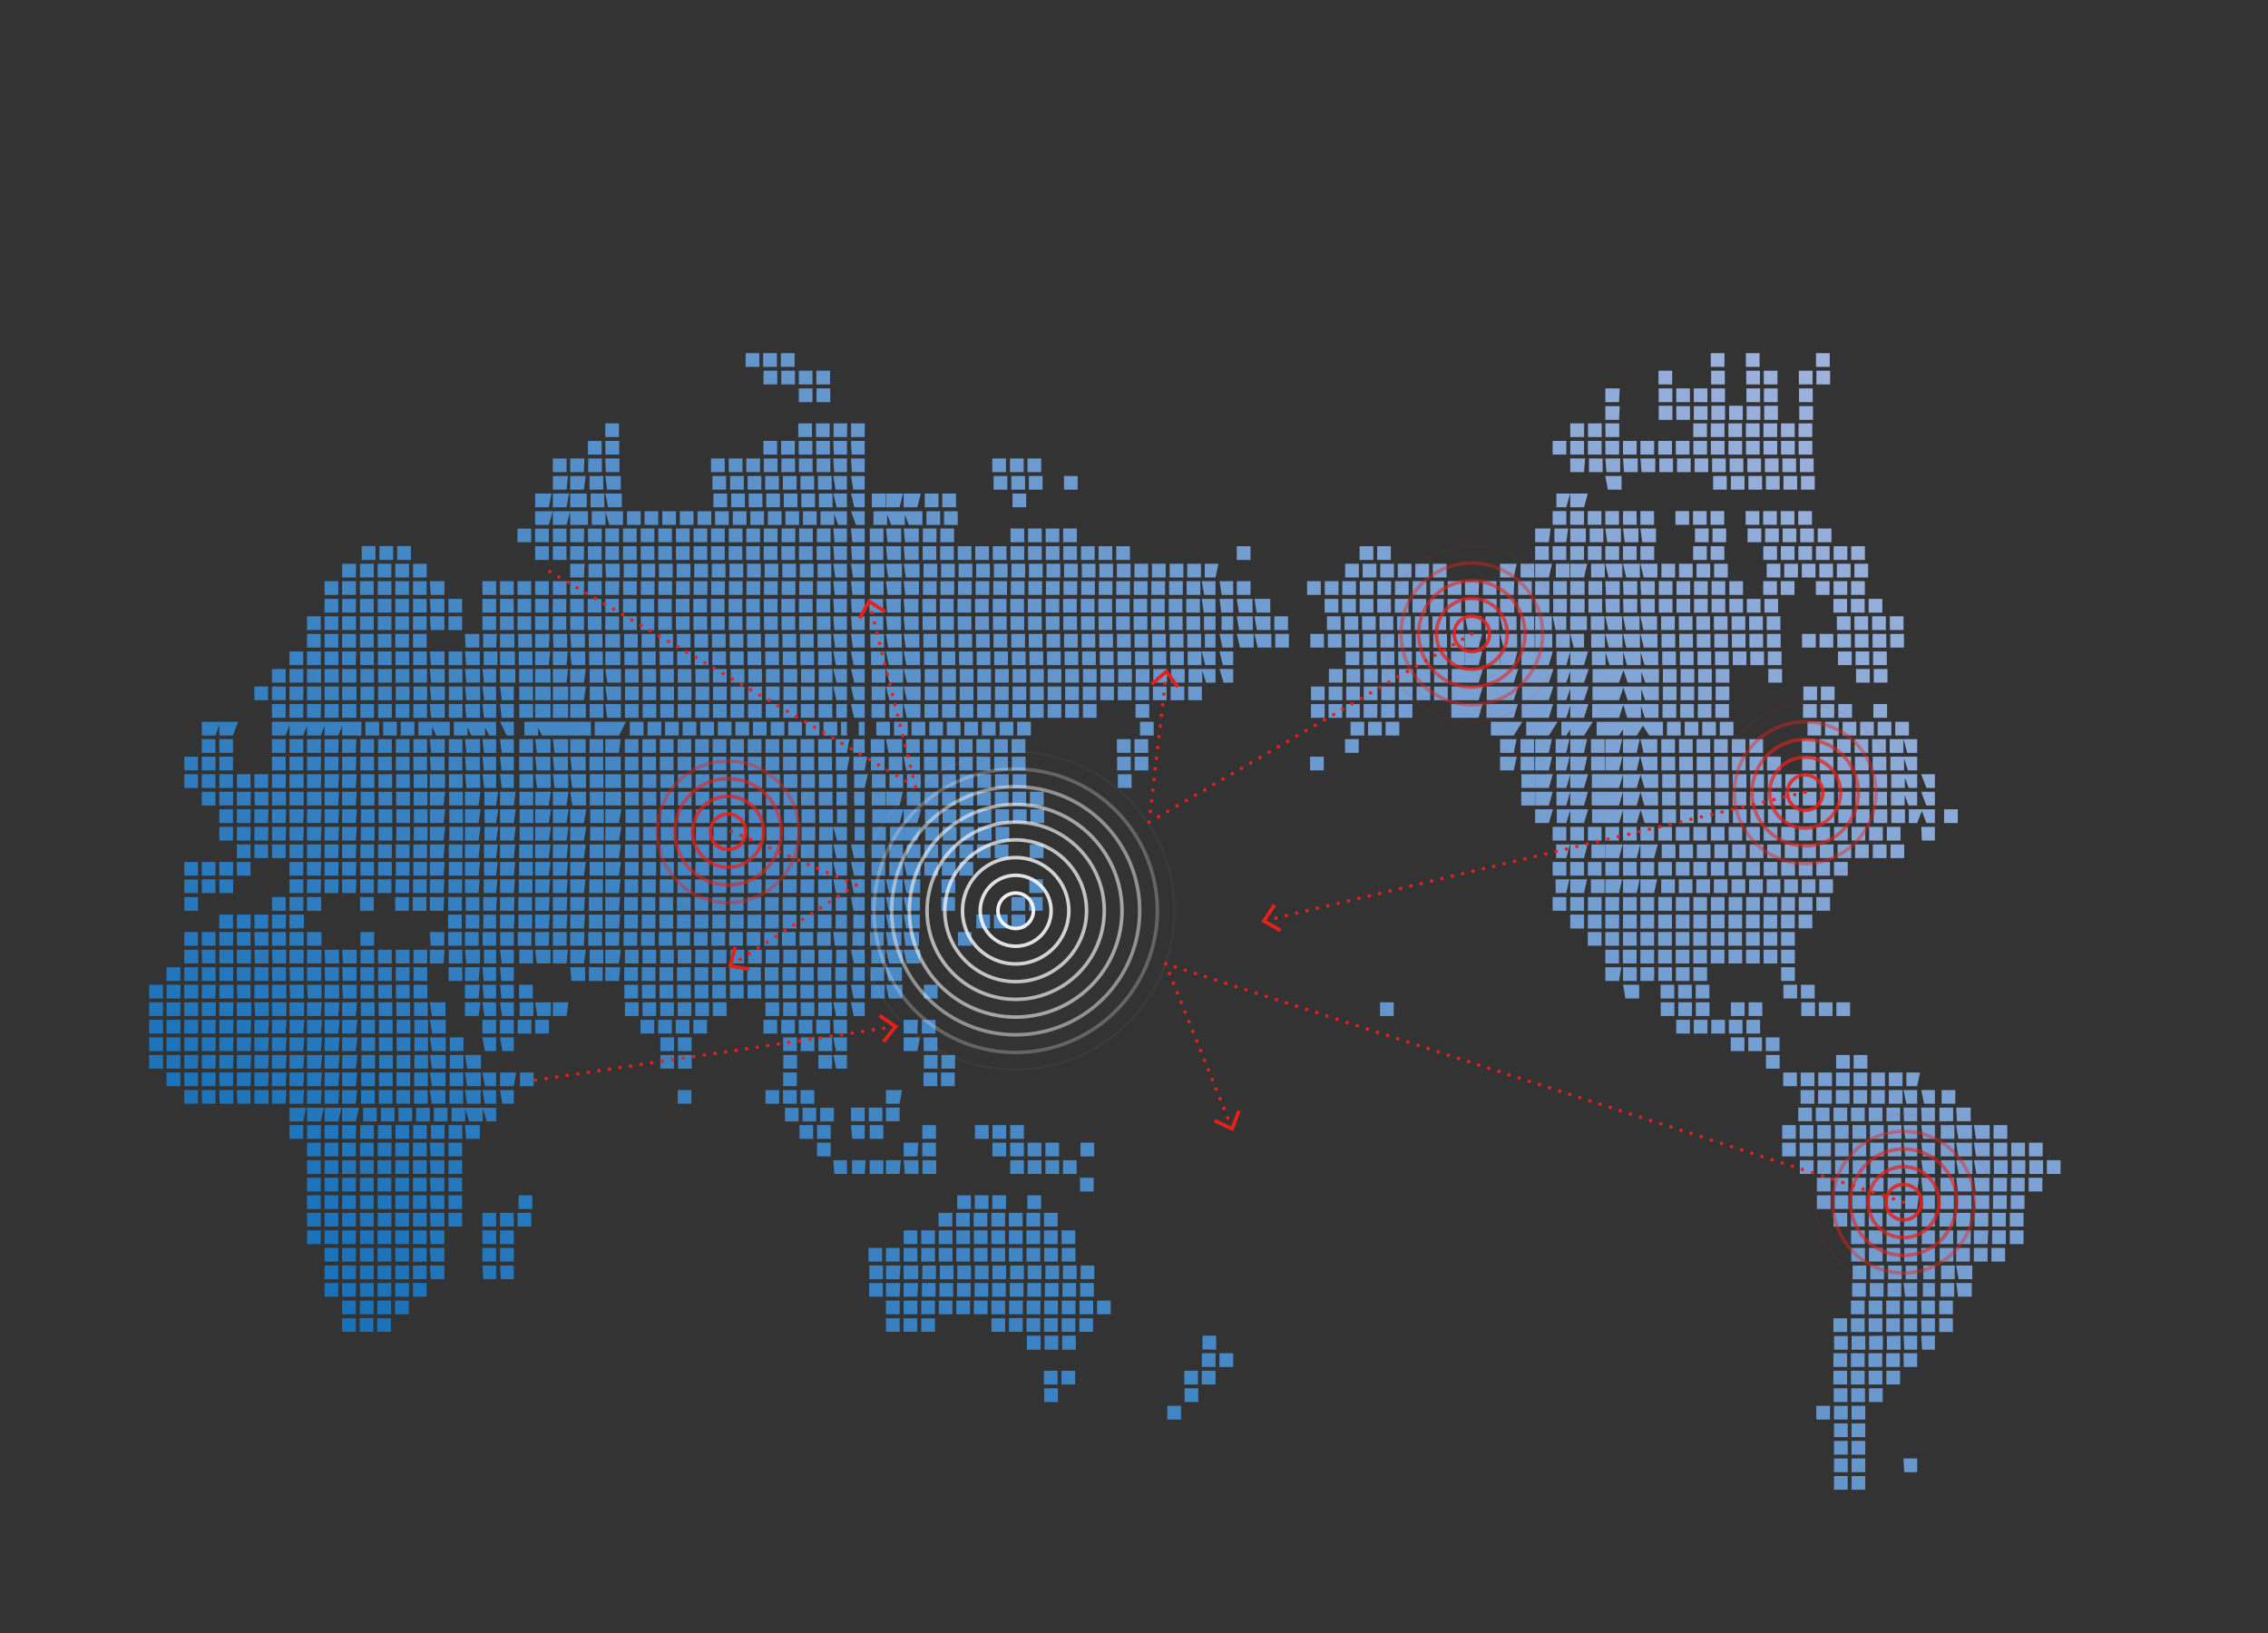 <svg id="レイヤー_1" data-name="レイヤー 1" xmlns="http://www.w3.org/2000/svg" xmlns:xlink="http://www.w3.org/1999/xlink" viewBox="0 0 640 460.89"><rect x="0" y="0" width="640" height="460.89" fill="#333333" stroke="none"/><defs><style>.cls-1{fill:url(#名称未設定グラデーション_68);}.cls-11,.cls-12,.cls-13,.cls-14,.cls-15,.cls-16,.cls-17,.cls-18,.cls-2,.cls-3,.cls-4,.cls-5,.cls-6,.cls-7,.cls-8,.cls-9{fill:none;}.cls-2,.cls-3,.cls-4,.cls-5,.cls-6{stroke-miterlimit:10;}.cls-2{stroke:url(#名称未設定グラデーション_91);}.cls-3{stroke:url(#名称未設定グラデーション_7);}.cls-4{stroke:url(#名称未設定グラデーション_7-2);}.cls-5{stroke:url(#名称未設定グラデーション_7-3);}.cls-6{stroke:url(#名称未設定グラデーション_7-4);}.cls-11,.cls-12,.cls-13,.cls-14,.cls-15,.cls-16,.cls-17,.cls-18,.cls-7,.cls-8,.cls-9{stroke:#e7211a;stroke-linecap:round;stroke-linejoin:round;}.cls-8{stroke-dasharray:0 3.01;}.cls-9{stroke-dasharray:0 3.03;}.cls-10{fill:#e7211a;}.cls-11{stroke-dasharray:0 2.99;}.cls-12{stroke-dasharray:0 2.98;}.cls-13{stroke-dasharray:0 3.01;}.cls-14{stroke-dasharray:0 2.94;}.cls-15{stroke-dasharray:0 2.99;}.cls-16{stroke-dasharray:0 3.01;}.cls-17{stroke-dasharray:0 3;}.cls-18{stroke-dasharray:0 2.93;}</style><linearGradient id="名称未設定グラデーション_68" x1="163.38" y1="442.65" x2="511.33" y2="94.7" gradientUnits="userSpaceOnUse"><stop offset="0" stop-color="#1771b9"/><stop offset="1" stop-color="#9fb3dc"/></linearGradient><radialGradient id="名称未設定グラデーション_91" cx="286.61" cy="256.99" r="45.5" gradientUnits="userSpaceOnUse"><stop offset="0" stop-color="#fff"/><stop offset="0.75" stop-color="#fff" stop-opacity="0.5"/><stop offset="1" stop-color="#fff" stop-opacity="0"/></radialGradient><radialGradient id="名称未設定グラデーション_7" cx="509.39" cy="223.67" r="25.5" gradientUnits="userSpaceOnUse"><stop offset="0" stop-color="#e7211a"/><stop offset="0.75" stop-color="#e7211a" stop-opacity="0.5"/><stop offset="1" stop-color="#e7211a" stop-opacity="0"/></radialGradient><radialGradient id="名称未設定グラデーション_7-2" cx="415.33" cy="178.87" xlink:href="#名称未設定グラデーション_7"/><radialGradient id="名称未設定グラデーション_7-3" cx="537.17" cy="339.23" xlink:href="#名称未設定グラデーション_7"/><radialGradient id="名称未設定グラデーション_7-4" cx="205.46" cy="234.72" xlink:href="#名称未設定グラデーション_7"/></defs><path class="cls-1" d="M214.28,103.52h-3.87V99.65h3.87Zm4.95-3.87h-3.87v3.87h3.87Zm5,0h-3.87v3.87h3.87Zm262.39,0h-3.86v3.87h3.86Zm9.91,0h-3.87v3.87h3.87Zm19.8,0h-3.87v3.87h3.87Zm-297,4.95h-3.87v3.87h3.87Zm5,0h-3.87v3.87h3.87Zm1.08,3.87h3.87V104.6h-3.87Zm8.82-3.87h-3.87v3.87h3.87Zm237.64,0h-3.87v3.87h3.87Zm14.85,0h-3.86v3.87h3.86Zm9.91,0h-3.87v3.87h3.87Zm1.08,3.87h3.87V104.6h-3.87Zm13.77-3.87h-3.87v3.87h3.87Zm1.08,3.87h3.87V104.6h-3.87Zm-287.15,5h3.87v-3.87h-3.87Zm5,0h3.87v-3.87h-3.87Zm226.66-3.87H453v3.87h3.87Zm14.85,0h-3.87v3.87h3.87Zm1.09,3.87h3.86v-3.87h-3.86Zm8.81-3.87h-3.86v3.87h3.86Zm1.09,3.87h3.86v-3.87h-3.86Zm13.77-3.87h-3.87v3.87h3.87Zm1.08,3.87h3.87v-3.87h-3.87Zm13.77-3.87h-3.87v3.87h3.87Zm-54.46,5H453v3.87h3.87Zm11,3.87h3.87V114.5h-3.87Zm8.82-3.87h-3.86v3.87h3.86Zm4.95,0h-3.86v3.87h3.86Zm1.09,3.87h3.86V114.5h-3.86Zm5,0h3.86V114.5h-3.86Zm8.82-3.87h-3.87v3.87h3.87Zm1.08,3.87h3.87V114.5h-3.87Zm13.77-3.87h-3.87v3.87h3.87ZM170.8,123.32h3.87v-3.86H170.8Zm58.33-3.86h-3.87v3.86h3.87Zm5,0h-3.87v3.86h3.87Zm4.95,0h-3.86v3.86H239Zm4.95,0h-3.86v3.86H244Zm203,0H443.1v3.86H447Zm4.95,0h-3.87v3.86h3.87Zm1.08,3.86h3.87v-3.86H453Zm28.62-3.86h-3.86v3.86h3.86Zm4.95,0h-3.86v3.86h3.86Zm1.09,3.86h3.86v-3.86h-3.86Zm8.82,0v-3.86h-3.87v3.86Zm1.08,0h3.87v-3.86h-3.87Zm4.95,0h3.87v-3.86h-3.87Zm4.95,0h3.87v-3.86h-3.87Zm-337.74,1.09h-3.87v3.86h3.87Zm1.08,3.86h3.87v-3.86H170.8Zm48.43-3.86h-3.87v3.86h3.87Zm5,0h-3.87v3.86h3.87Zm4.95,0h-3.87v3.86h3.87Zm1.08,3.86h3.87v-3.86h-3.87Zm5,0H239v-3.86h-3.86Zm5,0H244v-3.86h-3.86ZM442,124.41h-3.87v3.86H442Zm5,0H443.1v3.86H447Zm4.95,0h-3.87v3.86h3.87Zm1.08,3.86h3.87v-3.86H453Zm4.95,0h3.87v-3.86H458Zm8.82-3.86H462.9v3.86h3.87Zm5,0h-3.87v3.86h3.87Zm4.95,0h-3.86v3.86h3.86Zm4.95,0h-3.86v3.86h3.86Zm4.95,3.86v-3.86h-3.86v3.86Zm1.09,0h3.86v-3.86h-3.86Zm4.95,0h3.87v-3.86h-3.87Zm4.95,0h3.87v-3.86h-3.87Zm4.95,0h3.87v-3.86h-3.87Zm4.95,0h3.87v-3.86h-3.87Zm-347.64,1.09H156v3.86h3.87Zm5,0H160.9v3.86h3.87Zm4.95,0h-3.87v3.86h3.87Zm1.08,3.86h3.87v-3.86H170.8Zm33.58-3.86h-3.87v3.86h3.87Zm5,0h-3.87v3.86h3.87Zm4.95,0h-3.87v3.86h3.87Zm4.95,0h-3.87v3.86h3.87Zm1.08,3.86h3.87v-3.86h-3.87Zm8.82,0v-3.86h-3.87v3.86Zm5,0v-3.86h-3.87v3.86Zm1.09,0H239v-3.86h-3.86Zm5,0H244v-3.86h-3.86Zm43.47-3.86h-3.87v3.86h3.87Zm5,0h-3.87v3.86h3.87Zm4.95,0h-3.87v3.86h3.87Zm153.48,0H443.1v3.86H447Zm4.95,0h-3.87v3.86h3.87Zm1.08,3.86h3.87v-3.86H453Zm4.95,0h3.87v-3.86H458Zm4.95,0h3.87v-3.86H462.9Zm5,0h3.87v-3.86h-3.87Zm5,0h3.86v-3.86h-3.86Zm8.81-3.86h-3.86v3.86h3.86Zm4.95,0h-3.86v3.86h3.86Zm4.95,0h-3.86v3.86h3.86Zm5,0h-3.87v3.86h3.87Zm4.95,0h-3.87v3.86h3.87Zm1.08,3.86h3.87v-3.86h-3.87Zm4.95,0h3.87v-3.86h-3.87Zm-347.64,1.09H156v3.86h3.87Zm5,0H160.9v3.86h3.87Zm4.95,3.86v-3.86h-3.87v3.86Zm1.08,0h3.87v-3.86H170.8Zm33.58-3.86h-3.87v3.86h3.87Zm5,0h-3.87v3.86h3.87Zm1.08,3.86h3.87v-3.86h-3.87Zm8.82,0v-3.86h-3.87v3.86Zm5,0v-3.86h-3.87v3.86Zm1.08,0h3.87v-3.86h-3.87Zm8.82,0v-3.86h-3.87v3.86Zm1.09,0H239v-3.86h-3.86Zm5,0H244v-3.86h-3.86Zm43.47-3.86h-3.87v3.86h3.87Zm5,0h-3.87v3.86h3.87Zm1.08,3.86h3.87v-3.86h-3.87Zm9.91,0h3.86v-3.86h-3.86Zm153.47,0h3.87v-3.86H453Zm29.71,0h3.86v-3.86h-3.86Zm5,0h3.86v-3.86h-3.86Zm4.95,0h3.87v-3.86h-3.87Zm4.95,0h3.87v-3.86h-3.87Zm4.95,0h3.87v-3.86h-3.87Zm4.95,0h3.87v-3.86h-3.87Zm-352.59,1.09H151v3.87h3.87Zm4.95,0H156v3.87h3.87Zm5,3.87v-3.87H160.9v3.87Zm4.95-3.87h-3.87v3.87h3.87Zm1.08,3.87h3.87v-3.87H170.8Zm33.58-3.87h-3.87v3.87h3.87Zm5,0h-3.87v3.87h3.87Zm4.95,0h-3.87v3.87h3.87Zm1.08,3.87h3.87v-3.87h-3.87Zm8.82,0v-3.87h-3.87v3.87Zm4.95,0v-3.87h-3.87v3.87Zm1.08,0h3.87v-3.87h-3.87Zm5,0H239v-3.87h-3.86Zm5,0H244v-3.87h-3.86Zm4.95,0h3.86v-3.87h-3.86Zm8.81-3.87H250v3.87h3.86Zm5,0H255v3.87h3.87Zm5,0h-3.87v3.87h3.87Zm4.95,0h-3.87v3.87h3.87Zm19.8,0h-3.87v3.87h3.87Zm153.48,0h-3.87v3.87H442Zm5,0H443.1v3.87H447Zm-292.1,5H151v3.87h3.87Zm4.95,0H156v3.87h3.87Zm5,3.87v-3.87H160.9v3.87Zm4.95-3.87h-3.87v3.87h3.87Zm1.08,3.87h3.87v-3.87H170.8Zm5,0h3.86v-3.87h-3.86Zm8.81-3.87h-3.86v3.87h3.86Zm5,0h-3.86v3.87h3.86Zm4.95,0h-3.86v3.87h3.86Zm5,0h-3.87v3.87h3.87Zm4.95,0h-3.87v3.87h3.87Zm5,3.87v-3.87h-3.87v3.87Zm4.95-3.87h-3.87v3.87h3.87Zm4.95,0h-3.87v3.87h3.87Zm1.08,3.87h3.87v-3.87h-3.87Zm8.82,0v-3.87h-3.87v3.87Zm1.08,0h3.87v-3.87h-3.87Zm5,0H239v-3.87h-3.86Zm5,0H244v-3.87h-3.86Zm4.95,0h3.86v-3.87h-3.86Zm5,0h3.86v-3.87H250Zm4.95,0h3.87v-3.87H255Zm5,0h3.87v-3.87h-3.87Zm4.95,0h3.87v-3.87h-3.87ZM442,144.21h-3.87v3.87H442Zm1.08,3.87H447v-3.87H443.1Zm4.95,0h3.87v-3.87h-3.87Zm8.82-3.87H453v3.87h3.87Zm4.95,0H458v3.87h3.87Zm4.95,0H462.9v3.87h3.87Zm9.9,0h-3.86v3.87h3.86Zm4.95,0h-3.86v3.87h3.86Zm4.95,0h-3.86v3.87h3.86Zm9.91,0h-3.87v3.87h3.87Zm4.95,0h-3.87v3.87h3.87Zm4.95,0h-3.87v3.87h3.87Zm4.95,0h-3.87v3.87h3.87Zm-361.41,4.95h-3.87V153h3.87Zm5,0H151V153h3.87Zm4.95,0H156V153h3.87Zm5,0H160.9V153h3.87Zm4.95,0h-3.87V153h3.87ZM170.8,153h3.87v-3.87H170.8Zm5,0h3.86v-3.87h-3.86Zm5,0h3.86v-3.87h-3.86Zm4.95,0h3.86v-3.87h-3.86Zm5,0h3.86v-3.87h-3.86Zm4.95,0h3.87v-3.87h-3.87Zm8.82,0v-3.87h-3.87V153Zm5,0v-3.87h-3.87V153Zm4.95,0v-3.87h-3.87V153Zm4.95-3.87h-3.87V153h3.87Zm5,0h-3.87V153h3.87Zm1.08,3.87h3.87v-3.87h-3.87Zm5,0h3.87v-3.87h-3.87Zm5,0H239v-3.87h-3.86Zm5,0H244v-3.87h-3.86Zm4.95,0h3.86v-3.87h-3.86Zm5,0h3.86v-3.87H250Zm4.95,0h3.87v-3.87H255Zm5,0h3.87v-3.87h-3.87Zm4.95,0h3.87v-3.87h-3.87Zm23.67-3.87h-3.87V153h3.87Zm4.95,0h-3.87V153h3.87Zm4.95,0h-3.86V153h3.86Zm4.95,0h-3.86V153h3.86Zm133.68,0H433.2V153h3.87Zm4.95,0h-3.87V153H442Zm5,3.87v-3.87H443.1V153Zm1.08,0h3.87v-3.87h-3.87Zm4.95,0h3.87v-3.87H453Zm4.95,0h3.87v-3.87H458Zm4.95,0h3.87v-3.87H462.9Zm18.72-3.87h-3.86V153h3.86Zm1.09,3.87h3.86v-3.87h-3.86Zm13.77-3.87h-3.87V153h3.87Zm4.95,0h-3.87V153h3.87Zm4.95,0h-3.87V153h3.87Zm1.08,3.87h3.87v-3.87h-3.87Zm4.95,0h3.87v-3.87h-3.87Zm-407,1.08h-3.87V158h3.87Zm5,0h-3.87V158h3.87Zm5,0h-3.87V158h3.87ZM151,158h3.87v-3.87H151Zm8.82-3.87H156V158h3.87Zm5,0H160.9V158h3.87Zm4.95,0h-3.87V158h3.87ZM170.8,158h3.87v-3.87H170.8Zm5,0h3.86v-3.87h-3.86Zm5,0h3.86v-3.87h-3.86Zm4.95,0h3.86v-3.87h-3.86Zm5,0h3.86v-3.87h-3.86Zm4.95,0h3.87v-3.87h-3.87Zm4.95,0h3.87v-3.87h-3.87Zm8.82,0v-3.87h-3.87V158Zm4.95,0v-3.87h-3.87V158Zm4.95,0v-3.87h-3.87V158Zm5-3.87h-3.87V158h3.87Zm1.08,3.87h3.87v-3.87h-3.87Zm5,0h3.87v-3.87h-3.87Zm5,0H239v-3.87h-3.86Zm5,0H244v-3.87h-3.86Zm4.95,0h3.86v-3.87h-3.86Zm5,0h3.86v-3.87H250Zm4.95,0h3.87v-3.87H255Zm5,0h3.87v-3.87h-3.87Zm4.95,0h3.87v-3.87h-3.87Zm4.95,0h3.87v-3.87h-3.87Zm8.82-3.87h-3.87V158h3.87Zm4.95,0h-3.87V158h3.87Zm5,0h-3.87V158h3.87Zm1.08,3.87h3.87v-3.87h-3.87Zm5,0h3.86v-3.87h-3.86Zm4.95,0h3.86v-3.87h-3.86Zm5,0h3.86v-3.87h-3.86Zm8.81-3.87h-3.86V158h3.86Zm5,0h-3.87V158h3.87ZM349,158h3.87v-3.87H349Zm38.53-3.87h-3.87V158h3.87Zm4.95,0h-3.87V158h3.87Zm44.56,0H433.2V158h3.87Zm4.95,0h-3.87V158H442Zm5,3.87v-3.87H443.1V158Zm1.08,0h3.87v-3.87h-3.87Zm4.95,0h3.87v-3.87H453Zm4.95,0h3.87v-3.87H458Zm4.95,0h3.87v-3.87H462.9Zm18.72-3.87h-3.86V158h3.86Zm1.09,3.87h3.86v-3.87h-3.86Zm18.72-3.87h-3.87V158h3.87Zm4.95,0h-3.87V158h3.87Zm1.08,3.87h3.87v-3.87h-3.87Zm4.95,0h3.87v-3.87h-3.87Zm5,0h3.87v-3.87h-3.87Zm8.82-3.87h-3.87V158h3.87Zm-425.77,4.95H96.54v3.87h3.87Zm5,0h-3.87v3.87h3.87Zm1.08,3.87h3.87v-3.87h-3.87Zm5,0h3.87v-3.87h-3.87Zm5,0h3.86v-3.87h-3.86Zm48.42-3.87H160.9v3.87h3.87Zm4.95,0h-3.87v3.87h3.87Zm1.08,3.87h3.87v-3.87H170.8Zm5,0h3.86v-3.87h-3.86Zm5,0h3.86v-3.87h-3.86Zm4.95,0h3.86v-3.87h-3.86Zm5,0h3.86v-3.87h-3.86Zm4.95,0h3.87v-3.87h-3.87Zm4.95,0h3.87v-3.87h-3.87Zm5,0h3.87v-3.87h-3.87Zm8.82,0v-3.87h-3.87v3.87Zm4.95,0v-3.87h-3.87v3.87Zm5,0v-3.87h-3.87v3.87Zm1.08,0h3.87v-3.87h-3.87Zm5,0h3.87v-3.87h-3.87Zm5,0H239v-3.87h-3.86Zm5,0H244v-3.87h-3.86Zm4.95,0h3.86v-3.87h-3.86Zm5,0h3.86v-3.87H250Zm4.95,0h3.87v-3.87H255Zm5,0h3.87v-3.87h-3.87Zm4.95,0h3.87v-3.87h-3.87Zm4.95,0h3.87v-3.87h-3.87Zm4.95,0h3.87v-3.87h-3.87Zm5,0h3.87v-3.87h-3.87Zm8.82,0v-3.87h-3.87v3.87Zm4.95,0v-3.87h-3.87v3.87Zm1.09,0h3.86v-3.87h-3.86Zm4.95,0h3.86v-3.87h-3.86Zm5,0h3.86v-3.87h-3.86Zm4.95,0h3.86v-3.87h-3.86Zm4.95,0h3.87v-3.87h-3.87Zm4.95,0h3.87v-3.87h-3.87Zm8.82-3.87h-3.87v3.87h3.87Zm5,0h-3.87v3.87h3.87Zm4.95,0h-3.87v3.87h3.87Zm4.95,0h-3.87v3.87H343Zm39.61,0h-3.87v3.87h3.87Zm4.95,0h-3.87v3.87h3.87Zm1.08,3.87h3.87v-3.87h-3.87Zm4.95,0h3.87v-3.87h-3.87Zm8.82-3.87h-3.87v3.87h3.87Zm4.95,0h-3.87v3.87h3.87Zm19.8,0H423.3v3.87h3.86Zm4.95,0h-3.86v3.87h3.86Zm5,0H433.2v3.87h3.87Zm4.95,3.87v-3.87h-3.87v3.87Zm5-3.87H443.1v3.87H447Zm4.95,3.87v-3.87h-3.87v3.87Zm1.08,0h3.87v-3.87H453Zm4.95,0h3.87v-3.87H458Zm4.95,0h3.87v-3.87H462.9Zm5,0h3.87v-3.87h-3.87Zm8.82-3.87h-3.86v3.87h3.86Zm4.95,0h-3.86v3.87h3.86Zm1.09,3.87h3.86v-3.87h-3.86Zm18.72-3.87h-3.87v3.87h3.87Zm1.08,3.87h3.87v-3.87h-3.87Zm8.82-3.87h-3.87v3.87h3.87Zm4.95,0h-3.87v3.87h3.87Zm1.08,3.87h3.87v-3.87h-3.87Zm4.95,0h3.87v-3.87h-3.87ZM95.46,164H91.59v3.87h3.87Zm5,0H96.54v3.87h3.87Zm5,3.87V164h-3.87v3.87Zm5,0V164h-3.87v3.87Zm1.08,0h3.87V164h-3.87Zm5,0h3.86V164h-3.86Zm5,0h3.86V164H121.3ZM140,164h-3.87v3.87H140Zm4.95,0H141.1v3.87H145Zm4.95,0h-3.87v3.87h3.87Zm5,0H151v3.87h3.87Zm4.95,0H156v3.87h3.87Zm5,0H160.9v3.87h3.87Zm4.95,3.87V164h-3.87v3.87Zm4.95-3.87H170.8v3.87h3.87Zm1.09,3.87h3.86V164h-3.86Zm5,0h3.86V164h-3.86Zm4.95,0h3.86V164h-3.86Zm5,0h3.86V164h-3.86Zm4.95,0h3.87V164h-3.87Zm4.95,0h3.87V164h-3.87Zm5,0h3.87V164h-3.87Zm4.95,0h3.87V164h-3.87Zm8.82,0V164h-3.87v3.87Zm5,0V164h-3.87v3.87Zm1.08,0h3.87V164h-3.87Zm5,0h3.87V164h-3.87Zm5,0H239V164h-3.86Zm5,0H244V164h-3.86Zm4.95,0h3.86V164h-3.86Zm5,0h3.86V164H250Zm4.95,0h3.87V164H255Zm5,0h3.87V164h-3.87Zm4.95,0h3.87V164h-3.87Zm4.95,0h3.87V164h-3.87Zm4.95,0h3.87V164h-3.87Zm5,0h3.87V164h-3.87Zm4.95,0h3.87V164h-3.87Zm8.82,0V164h-3.87v3.87Zm1.09,0h3.86V164h-3.86Zm4.95,0h3.86V164h-3.86Zm5,0h3.86V164h-3.86Zm4.95,0h3.86V164h-3.86Zm4.95,0h3.87V164h-3.87Zm4.95,0h3.87V164h-3.87Zm4.95,0h3.87V164h-3.87Zm5,0h3.87V164h-3.87Zm4.95,0h3.87V164h-3.87Zm4.95,0H343V164h-3.87Zm4.95,0H348V164h-3.87ZM352.9,164H349v3.87h3.87Zm19.8,0h-3.86v3.87h3.86Zm5,0h-3.87v3.87h3.87Zm4.95,0h-3.87v3.87h3.87Zm4.95,3.87V164h-3.87v3.87Zm1.08,0h3.87V164h-3.87Zm4.95,0h3.87V164h-3.87Zm5,0h3.87V164h-3.87Zm4.95,0h3.87V164h-3.87Zm4.95,0h3.87V164h-3.87Zm8.82-3.87H413.4v3.87h3.86Zm4.95,0h-3.86v3.87h3.86Zm5,0H423.3v3.87h3.86Zm1.09,3.87h3.86V164h-3.86Zm8.82,0V164H433.2v3.87Zm4.95,0V164h-3.87v3.87Zm5,0V164H443.1v3.87Zm4.95-3.87h-3.87v3.87h3.87Zm1.08,3.87h3.87V164H453Zm4.95,0h3.87V164H458Zm4.95,0h3.87V164H462.9Zm5,0h3.87V164h-3.87Zm5,0h3.86V164h-3.86Zm8.81,0V164h-3.86v3.87Zm1.09,0h3.86V164h-3.86Zm5,0h3.86V164h-3.86ZM501.43,164h-3.87v3.87h3.87Zm1.08,3.87h3.87V164h-3.87ZM516.28,164h-3.87v3.87h3.87Zm5,0h-3.87v3.87h3.87Zm1.08,3.87h3.87V164h-3.87ZM95.46,169H91.59v3.87h3.87Zm5,0H96.54v3.87h3.87Zm5,3.87V169h-3.87v3.87Zm5,0V169h-3.87v3.87Zm1.08,0h3.87V169h-3.87Zm5,0h3.86V169h-3.86Zm5,0h3.86V169H121.3Zm5,0h3.86V169h-3.86ZM140,169h-3.87v3.87H140Zm4.95,0H141.1v3.87H145Zm1.08,3.87h3.87V169h-3.87Zm4.95,0h3.87V169H151Zm4.95,0h3.87V169H156Zm8.82,0V169H160.9v3.87Zm4.95,0V169h-3.87v3.87Zm4.95-3.87H170.8v3.87h3.87Zm5,0h-3.86v3.87h3.86Zm1.09,3.87h3.86V169h-3.86Zm4.95,0h3.86V169h-3.86Zm5,0h3.86V169h-3.86Zm4.95,0h3.87V169h-3.87Zm4.95,0h3.87V169h-3.87Zm5,0h3.87V169h-3.87Zm4.95,0h3.87V169h-3.87Zm5,0h3.87V169h-3.87Zm8.82,0V169h-3.87v3.87Zm4.95,0V169h-3.87v3.87Zm1.08,0h3.87V169h-3.87Zm5,0H239V169h-3.86Zm5,0H244V169h-3.86Zm4.95,0h3.86V169h-3.86Zm5,0h3.86V169H250Zm4.95,0h3.87V169H255Zm5,0h3.87V169h-3.87Zm4.95,0h3.87V169h-3.87Zm4.95,0h3.87V169h-3.87Zm4.95,0h3.87V169h-3.87Zm5,0h3.87V169h-3.87Zm4.95,0h3.87V169h-3.87Zm4.95,0h3.87V169h-3.87Zm5,0h3.86V169h-3.86Zm4.95,0h3.86V169h-3.86Zm5,0h3.86V169h-3.86Zm4.95,0h3.86V169h-3.86Zm4.95,0h3.87V169h-3.87Zm4.95,0h3.87V169h-3.87Zm4.95,0h3.87V169h-3.87Zm5,0h3.87V169h-3.87Zm4.95,0h3.87V169h-3.87Zm4.95,0H343V169h-3.87Zm4.95,0H348V169h-3.87Zm4.95,0h3.87V169H349Zm5,0h3.86V169H354ZM377.66,169h-3.87v3.87h3.87Zm4.95,0h-3.87v3.87h3.87Zm4.95,3.87V169h-3.87v3.87Zm1.08,0h3.87V169h-3.87Zm4.95,0h3.87V169h-3.87Zm5,0h3.87V169h-3.87Zm4.95,0h3.87V169h-3.87Zm4.95,0h3.87V169h-3.87Zm5,0h3.86V169H413.4Zm5,0h3.86V169h-3.86Zm8.81,0V169H423.3v3.87Zm4.95,0V169h-3.86v3.87Zm1.09,0h3.87V169H433.2Zm8.82,0V169h-3.87v3.87Zm5,0V169H443.1v3.87Zm4.95,0V169h-3.87v3.87Zm1.08,0h3.87V169H453Zm4.95,0h3.87V169H458Zm4.95,0h3.87V169H462.9Zm5,0h3.87V169h-3.87Zm5,0h3.86V169h-3.86Zm4.95,0h3.86V169h-3.86Zm4.95,0h3.86V169h-3.86Zm5,0h3.86V169h-3.86Zm4.95,0h3.87V169h-3.87Zm4.95,0h3.87V169h-3.87ZM521.23,169h-3.87v3.87h3.87Zm1.08,3.87h3.87V169h-3.87Zm5,0h3.87V169h-3.87ZM90.51,173.91H86.64v3.87h3.87Zm4.95,0H91.59v3.87h3.87Zm5,3.87v-3.87H96.54v3.87Zm5-3.87h-3.87v3.87h3.87Zm5,3.87v-3.87h-3.87v3.87Zm1.08,0h3.87v-3.87h-3.87Zm5,0h3.86v-3.87h-3.86Zm5,0h3.86v-3.87H121.3Zm5,0h3.86v-3.87h-3.86ZM140,173.91h-3.87v3.87H140Zm4.95,0H141.1v3.87H145Zm4.95,0h-3.87v3.87h3.87Zm1.08,3.87h3.87v-3.87H151Zm4.95,0h3.87v-3.87H156Zm5,0h3.87v-3.87H160.9Zm8.82,0v-3.87h-3.87v3.87Zm4.95,0v-3.87H170.8v3.87Zm5-3.87h-3.86v3.87h3.86Zm4.95,0h-3.86v3.87h3.86Zm1.09,3.87h3.86v-3.87h-3.86Zm5,0h3.86v-3.87h-3.86Zm4.95,0h3.87v-3.87h-3.87Zm4.95,0h3.87v-3.87h-3.87Zm5,0h3.87v-3.87h-3.87Zm4.95,0h3.87v-3.87h-3.87Zm5,0h3.87v-3.87h-3.87Zm4.95,0h3.87v-3.87h-3.87Zm8.82,0v-3.87h-3.87v3.87Zm5,0v-3.87h-3.87v3.87Zm1.09,0H239v-3.87h-3.86Zm5,0H244v-3.87h-3.86Zm4.95,0h3.86v-3.87h-3.86Zm5,0h3.86v-3.87H250Zm4.95,0h3.87v-3.87H255Zm5,0h3.87v-3.87h-3.87Zm4.95,0h3.87v-3.87h-3.87Zm4.95,0h3.87v-3.87h-3.87Zm4.95,0h3.87v-3.87h-3.87Zm5,0h3.87v-3.87h-3.87Zm4.95,0h3.87v-3.87h-3.87Zm4.95,0h3.87v-3.87h-3.87Zm5,0h3.86v-3.87h-3.86Zm4.95,0h3.86v-3.87h-3.86Zm5,0h3.86v-3.87h-3.86Zm4.95,0h3.86v-3.87h-3.86Zm4.95,0h3.87v-3.87h-3.87Zm4.95,0h3.87v-3.87h-3.87Zm4.95,0h3.87v-3.87h-3.87Zm5,0h3.87v-3.87h-3.87Zm4.95,0h3.87v-3.87h-3.87Zm4.95-3.87v3.87H343v-3.87Zm4.95,0v3.87H348v-3.87Zm4.95,3.87h3.87v-3.87H349Zm5,0h3.86v-3.87H354Zm4.95,0h3.86v-3.87h-3.86Zm18.72-3.87h-3.87v3.87h3.87Zm4.95,0h-3.87v3.87h3.87Zm4.95,0h-3.87v3.87h3.87Zm4.95,0h-3.87v3.87h3.87Zm1.08,3.87h3.87v-3.87h-3.87Zm5,0h3.87v-3.87h-3.87Zm4.95,0h3.87v-3.87h-3.87Zm4.95,0h3.87v-3.87h-3.87Zm5,0h3.86v-3.87H413.4Zm5,0h3.86v-3.87h-3.86Zm4.95,0h3.86v-3.87H423.3Zm8.81,0v-3.87h-3.86v3.87Zm5,0v-3.87H433.2v3.87Zm1.08,0H442v-3.87h-3.87Zm8.82,0v-3.87H443.1v3.87Zm4.95,0v-3.87h-3.87v3.87Zm1.08,0h3.87v-3.87H453Zm4.95,0h3.87v-3.87H458Zm4.95,0h3.87v-3.87H462.9Zm5,0h3.87v-3.87h-3.87Zm5,0h3.86v-3.87h-3.86Zm4.95,0h3.86v-3.87h-3.86Zm4.95,0h3.86v-3.87h-3.86Zm5,0h3.86v-3.87h-3.86Zm4.95,0h3.87v-3.87h-3.87Zm4.95,0h3.87v-3.87h-3.87Zm23.67-3.87h-3.87v3.87h3.87Zm1.08,3.87h3.87v-3.87h-3.87Zm5,0h3.87v-3.87h-3.87Zm5,0h3.86v-3.87h-3.86ZM90.51,178.87H86.64v3.86h3.87Zm4.95,0H91.59v3.86h3.87Zm5,3.86v-3.86H96.54v3.86Zm5,0v-3.86h-3.87v3.86Zm5-3.86h-3.87v3.86h3.87Zm1.08,3.86h3.87v-3.86h-3.87Zm5,0h3.86v-3.86h-3.86Zm14.85,0h3.86v-3.86H131.2Zm8.82-3.86h-3.87v3.86H140Zm4.95,3.86v-3.86H141.1v3.86Zm4.95-3.86h-3.87v3.86h3.87Zm5,0H151v3.86h3.87Zm1.08,3.86h3.87v-3.86H156Zm5,0h3.87v-3.86H160.9Zm4.95,0h3.87v-3.86h-3.87Zm8.82,0v-3.86H170.8v3.86Zm5,0v-3.86h-3.86v3.86Zm4.95-3.86h-3.86v3.86h3.86Zm5,0h-3.86v3.86h3.86Zm1.09,3.86h3.86v-3.86h-3.86Zm4.95,0h3.87v-3.86h-3.87Zm4.95,0h3.87v-3.86h-3.87Zm5,0h3.87v-3.86h-3.87Zm4.95,0h3.87v-3.86h-3.87Zm5,0h3.87v-3.86h-3.87Zm4.95,0h3.87v-3.86h-3.87Zm4.95,0h3.87v-3.86h-3.87Zm8.82,0v-3.86h-3.87v3.86Zm1.09,0H239v-3.86h-3.86Zm5,0H244v-3.86h-3.86Zm4.95,0h3.86v-3.86h-3.86Zm5,0h3.86v-3.86H250Zm4.95,0h3.87v-3.86H255Zm5,0h3.87v-3.86h-3.87Zm4.95-3.86v3.86h3.87v-3.86Zm4.95,0v3.86h3.87v-3.86Zm8.82,0h-3.87v3.86h3.87Zm4.95,0h-3.87v3.86h3.87Zm5,0h-3.87v3.86h3.87Zm1.08,0v3.86h3.87v-3.86Zm5,0v3.86h3.86v-3.86Zm8.81,0h-3.86v3.86h3.86Zm4.95,0h-3.86v3.86h3.86Zm5,0h-3.86v3.86h3.86Zm5,0h-3.87v3.86h3.87Zm4.95,0h-3.87v3.86h3.87Zm1.08,0v3.86h3.87v-3.86Zm5,0v3.86h3.87v-3.86Zm4.95,3.86h3.87v-3.86h-3.87Zm4.95-3.86v3.86H343v-3.86Zm4.95,3.86H348v-3.86h-3.87Zm4.95,0h3.87v-3.86H349Zm5,0h3.86v-3.86H354Zm4.95,0h3.86v-3.86h-3.86Zm9.9,0h3.86v-3.86h-3.86Zm8.82-3.86h-3.87v3.86h3.87Zm4.95,0h-3.87v3.86h3.87Zm4.95,0h-3.87v3.86h3.87Zm4.95,0h-3.87v3.86h3.87Zm4.95,0h-3.87v3.86h3.87Zm5,0h-3.87v3.86h3.87Zm4.95,0h-3.87v3.86h3.87Zm4.95,0h-3.87v3.86h3.87Zm4.95,0H413.4v3.86h3.86Zm4.95,0h-3.86v3.86h3.86Zm1.09,3.86h3.86v-3.86H423.3Zm4.95,0h3.86v-3.86h-3.86Zm8.82,0v-3.86H433.2v3.86Zm4.95,0v-3.86h-3.87v3.86Zm1.08,0H447v-3.86H443.1Zm8.82,0v-3.86h-3.87v3.86Zm1.08,0h3.87v-3.86H453Zm4.95,0h3.87v-3.86H458Zm4.95,0h3.87v-3.86H462.9Zm5,0h3.87v-3.86h-3.87Zm5-3.86v3.86h3.86v-3.86Zm4.95,0v3.86h3.86v-3.86Zm4.95,3.86h3.86v-3.86h-3.86Zm8.81-3.86h-3.86v3.86h3.86Zm1.09,3.86h3.87v-3.86h-3.87Zm4.95,0h3.87v-3.86h-3.87Zm9.9,0h3.87v-3.86h-3.87Zm8.82-3.86h-3.87v3.86h3.87Zm5,0h-3.87v3.86h3.87Zm1.08,0v3.86h3.87v-3.86Zm5,3.86h3.87v-3.86h-3.87Zm5,0h3.86v-3.86h-3.86ZM85.56,183.82H81.69v3.86h3.87Zm5,0H86.64v3.86h3.87Zm4.95,3.86v-3.86H91.59v3.86Zm5-3.86H96.54v3.86h3.87Zm5,3.86v-3.86h-3.87v3.86Zm5,0v-3.86h-3.87v3.86Zm1.08,0h3.87v-3.86h-3.87Zm5,0h3.86v-3.86h-3.86Zm5,0h3.86v-3.86H121.3Zm5,0h3.86v-3.86h-3.86Zm4.95,0h3.86v-3.86H131.2Zm8.82,0v-3.86h-3.87v3.86Zm4.95,0v-3.86H141.1v3.86Zm4.95,0v-3.86h-3.87v3.86Zm5-3.86H151v3.86h3.87Zm4.95,0H156v3.86h3.87Zm1.08,3.86h3.87v-3.86H160.9Zm4.95,0h3.87v-3.86h-3.87Zm8.82,0v-3.86H170.8v3.86Zm5,0v-3.86h-3.86v3.86Zm4.95,0v-3.86h-3.86v3.86Zm5-3.86h-3.86v3.86h3.86Zm4.95,0h-3.86v3.86h3.86Zm1.09,3.86h3.87v-3.86h-3.87Zm4.95,0h3.87v-3.86h-3.87Zm5,0h3.87v-3.86h-3.87Zm4.95,0h3.87v-3.86h-3.87Zm5,0h3.87v-3.86h-3.87Zm4.95,0h3.87v-3.86h-3.87Zm4.95,0h3.87v-3.86h-3.87Zm5,0h3.87v-3.86h-3.87Zm5,0H239v-3.86h-3.86Zm5,0H244v-3.86h-3.86Zm4.95,0h3.86v-3.86h-3.86Zm5,0h3.86v-3.86H250Zm4.95,0h3.87v-3.86H255Zm5,0h3.87v-3.86h-3.87Zm4.95-3.86v3.86h3.87v-3.86Zm4.95,0v3.86h3.87v-3.86Zm4.95,0v3.86h3.87v-3.86Zm8.82,0h-3.87v3.86h3.87Zm5,0h-3.87v3.86h3.87Zm4.95,0h-3.87v3.86h3.87Zm1.09,0v3.86h3.86v-3.86Zm4.95,0v3.86h3.86v-3.86Zm8.81,0h-3.86v3.86h3.86Zm5,0h-3.86v3.86h3.86Zm5,0h-3.87v3.86h3.87Zm4.95,0h-3.87v3.86h3.87Zm4.95,0h-3.87v3.86h3.87Zm1.08,0v3.86h3.87v-3.86Zm4.95,0v3.86h3.87v-3.86Zm4.95,3.86H343v-3.86h-3.87Zm4.95,0H348v-3.86h-3.87Zm38.53-3.86h-3.87v3.86h3.87Zm4.95,0h-3.87v3.86h3.87Zm1.08,0v3.86h3.87v-3.86Zm8.82,0h-3.87v3.86h3.87Zm5,0h-3.87v3.86h3.87Zm4.95,0h-3.87v3.86h3.87Zm4.95,0h-3.87v3.86h3.87Zm4.95,0H413.4v3.86h3.86Zm4.95,0h-3.86v3.86h3.86Zm5,0H423.3v3.86h3.86Zm4.95,0h-3.86v3.86h3.86Zm5,0H433.2v3.86h3.87Zm4.95,0h-3.87v3.86H442Zm5,0H443.1v3.86H447Zm4.95,0h-3.87v3.86h3.87Zm1.08,3.86h3.87v-3.86H453Zm4.95,0h3.87v-3.86H458Zm4.95,0h3.87v-3.86H462.9Zm5,0h3.87v-3.86h-3.87Zm5,0h3.86v-3.86h-3.86Zm4.95-3.86v3.86h3.86v-3.86Zm4.95,3.86h3.86v-3.86h-3.86Zm5,0h3.86v-3.86h-3.86Zm8.82-3.86h-3.87v3.86h3.87Zm1.08,3.86h3.87v-3.86h-3.87Zm23.67-3.86h-3.87v3.86h3.87Zm4.95,0h-3.87v3.86h3.87Zm1.08,3.86h3.87v-3.86h-3.87ZM80.61,188.77H76.74v3.86h3.87Zm5,0H81.69v3.86h3.87Zm5,3.86v-3.86H86.64v3.86Zm4.95,0v-3.86H91.59v3.86Zm5,0v-3.86H96.54v3.86Zm5-3.86h-3.87v3.86h3.87Zm5,3.86v-3.86h-3.87v3.86Zm1.08,0h3.87v-3.86h-3.87Zm5,0h3.86v-3.86h-3.86Zm5,0h3.86v-3.86H121.3Zm5,0h3.86v-3.86h-3.86Zm4.95,0h3.86v-3.86H131.2Zm5,0H140v-3.86h-3.87Zm8.82,0v-3.86H141.1v3.86Zm4.95,0v-3.86h-3.87v3.86Zm5,0v-3.86H151v3.86Zm4.95-3.86H156v3.86h3.87Zm5,0H160.9v3.86h3.87Zm1.08,3.86h3.87v-3.86h-3.87Zm5,0h3.87v-3.86H170.8Zm8.82,0v-3.86h-3.86v3.86Zm4.95,0v-3.86h-3.86v3.86Zm5,0v-3.86h-3.86v3.86Zm4.95-3.86h-3.86v3.86h3.86Zm5,0h-3.87v3.86h3.87Zm1.08,3.86h3.87v-3.86h-3.87Zm5,0h3.87v-3.86h-3.87Zm4.95,0h3.87v-3.86h-3.87Zm5,0h3.87v-3.86h-3.87Zm4.95,0h3.87v-3.86h-3.87Zm4.95,0h3.87v-3.86h-3.87Zm5,0h3.87v-3.86h-3.87Zm5,0H239v-3.86h-3.86Zm5,0H244v-3.86h-3.86Zm4.95,0h3.86v-3.86h-3.86Zm5,0h3.86v-3.86H250Zm4.95,0h3.87v-3.86H255Zm5,0h3.87v-3.86h-3.87Zm4.95,0h3.87v-3.86h-3.87Zm4.95-3.86v3.86h3.87v-3.86Zm4.95,0v3.86h3.87v-3.86Zm5,0v3.86h3.87v-3.86Zm8.82,0h-3.87v3.86h3.87Zm4.95,0h-3.87v3.86h3.87Zm4.95,0h-3.86v3.86h3.86Zm1.09,0v3.86h3.86v-3.86Zm5,0v3.86h3.86v-3.86Zm8.81,0h-3.86v3.86h3.86Zm5,0h-3.87v3.86h3.87Zm1.08,0v3.86h3.87v-3.86Zm8.82,0h-3.87v3.86h3.87Zm5,0h-3.87v3.86h3.87Zm1.08,3.86h3.87v-3.86h-3.87Zm4.95,0H343v-3.86h-3.87Zm4.95,0H348v-3.86h-3.87Zm33.58-3.86h-3.87v3.86h3.87Zm4.95,0h-3.87v3.86h3.87Zm4.95,3.86v-3.86h-3.87v3.86Zm1.08-3.86v3.86h3.87v-3.86Zm4.95,0v3.86h3.87v-3.86Zm8.82,0h-3.87v3.86h3.87Zm4.95,0h-3.87v3.86h3.87Zm4.95,0h-3.87v3.86h3.87Zm4.95,0H413.4v3.86h3.86Zm4.95,0h-3.86v3.86h3.86Zm5,0H423.3v3.86h3.86Zm4.95,0h-3.86v3.86h3.86Zm5,0H433.2v3.86h3.87Zm4.95,0h-3.87v3.86H442Zm5,0H443.1v3.86H447Zm4.95,0h-3.87v3.86h3.87Zm4.95,0H453v3.86h3.87Zm1.08,3.86h3.87v-3.86H458Zm4.95,0h3.87v-3.86H462.9Zm5,0h3.87v-3.86h-3.87Zm5,0h3.86v-3.86h-3.86Zm4.95,0h3.86v-3.86h-3.86Zm4.95,0h3.86v-3.86h-3.86Zm14.85,0h3.87v-3.86h-3.87Zm24.75,0h3.87v-3.86h-3.87Zm5,0h3.87v-3.86h-3.87ZM75.65,193.72H71.79v3.86h3.86Zm5,0H76.74v3.86h3.87Zm5,0H81.69v3.86h3.87Zm5,3.86v-3.86H86.64v3.86Zm4.95,0v-3.86H91.59v3.86Zm5,0v-3.86H96.54v3.86Zm5,0v-3.86h-3.87v3.86Zm1.08,0h3.87v-3.86h-3.87Zm5,0h3.87v-3.86h-3.87Zm5,0h3.86v-3.86h-3.86Zm5,0h3.86v-3.86H121.3Zm5,0h3.86v-3.86h-3.86Zm4.95,0h3.86v-3.86H131.2Zm5,0H140v-3.86h-3.87Zm4.95,0H145v-3.86H141.1Zm8.82,0v-3.86h-3.87v3.86Zm5,0v-3.86H151v3.86Zm4.95,0v-3.86H156v3.86Zm5-3.86H160.9v3.86h3.87Zm4.95,0h-3.87v3.86h3.87Zm1.08,3.86h3.87v-3.86H170.8Zm5,0h3.86v-3.86h-3.86Zm8.81,0v-3.86h-3.86v3.86Zm5,0v-3.86h-3.86v3.86Zm4.95,0v-3.86h-3.86v3.86Zm5-3.86h-3.87v3.86h3.87Zm4.95,0h-3.87v3.86h3.87Zm1.08,3.86h3.87v-3.86h-3.87Zm4.95,0h3.87v-3.86h-3.87Zm5,0h3.87v-3.86h-3.87Zm4.95,0h3.87v-3.86h-3.87Zm4.95,0h3.87v-3.86h-3.87Zm5,0h3.87v-3.86h-3.87Zm5,0H239v-3.86h-3.86Zm5,0H244v-3.86h-3.86Zm4.95-3.86v3.86h3.86v-3.86Zm5,3.86h3.86v-3.86H250Zm4.95,0h3.87v-3.86H255Zm5,0h3.87v-3.86h-3.87Zm4.95,0h3.87v-3.86h-3.87Zm4.95,0h3.87v-3.86h-3.87Zm4.95-3.86v3.86h3.87v-3.86Zm5,0v3.86h3.87v-3.86Zm4.95,0v3.86h3.87v-3.86Zm8.82,0h-3.87v3.86h3.87Zm4.95,0h-3.86v3.86h3.86Zm4.95,0h-3.86v3.86h3.86Zm1.09,3.86h3.86v-3.86h-3.86Zm4.95,0h3.86v-3.86h-3.86Zm8.82-3.86h-3.87v3.86h3.87Zm1.08,3.86h3.87v-3.86h-3.87Zm4.95,0h3.87v-3.86h-3.87Zm5,0h3.87v-3.86h-3.87Zm4.95,0h3.87v-3.86h-3.87Zm38.52-3.86h-3.86v3.86h3.86Zm5,0h-3.87v3.86h3.87Zm4.95,0h-3.87v3.86h3.87Zm1.08,0v3.86h3.87v-3.86Zm4.95,0v3.86h3.87v-3.86Zm4.95,3.86h3.87v-3.86h-3.87Zm5,0h3.87v-3.86h-3.87Zm8.82-3.86h-3.87v3.86h3.87Zm4.95,0h-3.87v3.86h3.87Zm4.95,0H413.4v3.86h3.86Zm4.95,0h-3.86v3.86h3.86Zm5,0H423.3v3.86h3.86Zm4.95,0h-3.86v3.86h3.86Zm5,0H433.2v3.86h3.87Zm4.95,0h-3.87v3.86H442Zm5,0H443.1v3.86H447Zm4.95,0h-3.87v3.86h3.87Zm4.95,0H453v3.86h3.87Zm1.08,3.86h3.87v-3.86H458Zm4.95,0h3.87v-3.86H462.9Zm5,0h3.87v-3.86h-3.87Zm5,0h3.86v-3.86h-3.86Zm4.95,0h3.86v-3.86h-3.86Zm4.95,0h3.86v-3.86h-3.86Zm28.62-3.86h-3.87v3.86h3.87Zm4.95,0h-3.87v3.86h3.87ZM80.61,198.67H76.74v3.87h3.87Zm5,0H81.69v3.87h3.87Zm5,0H86.64v3.87h3.87Zm4.95,3.87v-3.87H91.59v3.87Zm5,0v-3.87H96.54v3.87Zm5,0v-3.87h-3.87v3.87Zm5,0v-3.87h-3.87v3.87Zm1.08,0h3.87v-3.87h-3.87Zm5,0h3.86v-3.87h-3.86Zm5,0h3.86v-3.87H121.3Zm5,0h3.86v-3.87h-3.86Zm4.95,0h3.86v-3.87H131.2Zm5,0H140v-3.87h-3.87Zm4.95,0H145v-3.87H141.1Zm5,0h3.87v-3.87h-3.87Zm8.82,0v-3.87H151v3.87Zm4.95,0v-3.87H156v3.87Zm5,0v-3.87H160.9v3.87Zm4.95-3.87h-3.87v3.87h3.87Zm1.08,3.87h3.87v-3.87H170.8Zm5,0h3.86v-3.87h-3.86Zm5,0h3.86v-3.87h-3.86Zm8.81,0v-3.87h-3.86v3.87Zm4.95,0v-3.87h-3.86v3.87Zm5,0v-3.87h-3.87v3.87Zm4.95-3.87h-3.87v3.87h3.87Zm1.08,0v3.87h3.87v-3.87Zm4.95,0v3.87h3.87v-3.87Zm5,0v3.87h3.87v-3.87Zm8.82,0h-3.87v3.87h3.87Zm1.08,3.87h3.87v-3.87h-3.87Zm5-3.87v3.87h3.87v-3.87Zm5,0v3.87H239v-3.87Zm5,3.87H244v-3.87h-3.86Zm4.95-3.87v3.87h3.86v-3.87Zm5,0v3.87h3.86v-3.87Zm4.95,3.87h3.87v-3.87H255Zm5,0h3.87v-3.87h-3.87Zm4.95,0h3.87v-3.87h-3.87Zm4.95,0h3.87v-3.87h-3.87Zm4.95,0h3.87v-3.87h-3.87Zm5-3.87v3.87h3.87v-3.87Zm4.95,3.87h3.87v-3.87h-3.87Zm4.95,0h3.87v-3.87h-3.87Zm5,0h3.86v-3.87h-3.86Zm4.95,0h3.86v-3.87h-3.86Zm5,0h3.86v-3.87h-3.86Zm14.85,0h3.87v-3.87h-3.87Zm49.51,0h3.86v-3.87h-3.86Zm8.82-3.87h-3.87v3.87h3.87Zm4.95,0h-3.87v3.87h3.87Zm4.95,0h-3.87v3.87h3.87Zm1.08,3.87h3.87v-3.87h-3.87Zm4.95,0h3.87v-3.87h-3.87Zm14.85,0h3.87v-3.87h-3.87Zm8.82-3.87H413.4v3.87h3.86Zm4.95,0h-3.86v3.87h3.86Zm5,0H423.3v3.87h3.86Zm4.95,0h-3.86v3.87h3.86Zm5,0H433.2v3.87h3.87Zm4.95,0h-3.87v3.87H442Zm5,0H443.1v3.87H447Zm4.95,0h-3.87v3.87h3.87Zm4.95,0H453v3.87h3.87Zm1.08,3.87h3.87v-3.87H458Zm4.95,0h3.87v-3.87H462.9Zm5,0h3.87v-3.87h-3.87Zm5,0h3.86v-3.87h-3.86Zm4.95,0h3.86v-3.87h-3.86Zm4.95,0h3.86v-3.87h-3.86Zm28.62-3.87h-3.87v3.87h3.87Zm1.08,3.87h3.87v-3.87h-3.87Zm5,0h3.87v-3.87h-3.87Zm13.77-3.87h-3.87v3.87h3.87Zm-470.33,5H56.94v3.87H60.8Zm5,0H61.89v3.87h3.86Zm14.86,0H76.74v3.87h3.87Zm5,0H81.69v3.87h3.87Zm5,0H86.64v3.87h3.87Zm4.95,0H91.59v3.87h3.87Zm5,3.87v-3.87H96.54v3.87Zm5,0v-3.87h-3.87v3.87Zm5,0v-3.87h-3.87v3.87Zm1.08,0h3.87v-3.87h-3.87Zm5,0h3.86v-3.87h-3.86Zm5,0h3.86v-3.87H121.3Zm5,0h3.86v-3.87h-3.86Zm4.95,0h3.86v-3.87H131.2Zm5,0H140v-3.87h-3.87Zm4.95,0H145v-3.87H141.1Zm5,0h3.87v-3.87h-3.87Zm4.95,0h3.87v-3.87H151Zm8.82,0v-3.87H156v3.87Zm5,0v-3.87H160.9v3.87Zm4.95,0v-3.87h-3.87v3.87Zm4.95-3.87H170.8v3.87h3.87Zm1.09,3.87h3.86v-3.87h-3.86Zm5,0h3.86v-3.87h-3.86Zm4.95,0h3.86v-3.87h-3.86Zm8.81,0v-3.87h-3.86v3.87Zm5,0v-3.87h-3.87v3.87Zm4.95,0v-3.87h-3.87v3.87Zm1.08,0h3.87v-3.87h-3.87Zm4.95-3.87v3.87h3.87v-3.87Zm5,0v3.87h3.87v-3.87Zm4.95,0v3.87h3.87v-3.87Zm8.82,0h-3.87v3.87h3.87Zm5,0h-3.87v3.87h3.87Zm1.09,0v3.87H239v-3.87Zm5,0v3.87H244v-3.87Zm4.95,3.87h3.86v-3.87h-3.86Zm5-3.87v3.87h3.86v-3.87Zm4.95,0v3.87h3.87v-3.87Zm5,3.87h3.87v-3.87h-3.87Zm4.95,0h3.87v-3.87h-3.87Zm4.95,0h3.87v-3.87h-3.87Zm4.95,0h3.87v-3.87h-3.87Zm5,0h3.87v-3.87h-3.87Zm4.95,0h3.87v-3.87h-3.87Zm34.66,0h3.87v-3.87h-3.87Zm63.28-3.87h-3.87v3.87h3.87Zm1.08,3.87h3.87v-3.87h-3.87Zm4.95,0h3.87v-3.87h-3.87Zm33.57-3.87h-3.86v3.87h3.86Zm5,0H423.3v3.87h3.86Zm4.95,0h-3.86v3.87h3.86Zm5,0H433.2v3.87h3.87Zm4.95,0h-3.87v3.87H442Zm5,0H443.1v3.87H447Zm4.95,0h-3.87v3.87h3.87Zm4.95,0H453v3.87h3.87Zm4.95,0H458v3.87h3.87Zm1.08,3.87h3.87v-3.87H462.9Zm5,0h3.87v-3.87h-3.87Zm5,0h3.86v-3.87h-3.86Zm4.95,0h3.86v-3.87h-3.86Zm4.95,0h3.86v-3.87h-3.86Zm28.62-3.87h-3.87v3.87h3.87Zm4.95,0h-3.87v3.87h3.87Zm1.08,3.87h3.87v-3.87h-3.87Zm4.95,0h3.87v-3.87h-3.87Zm8.82-3.87h-3.87v3.87h3.87Zm1.09,3.87h3.86v-3.87h-3.86ZM60.8,208.57H56.94v3.87H60.8Zm1.09,3.87h3.86v-3.87H61.89Zm18.72-3.87H76.74v3.87h3.87Zm5,0H81.69v3.87h3.87Zm5,0H86.64v3.87h3.87Zm4.95,0H91.59v3.87h3.87Zm5,0H96.54v3.87h3.87Zm5,3.87v-3.87h-3.87v3.87Zm5,0v-3.87h-3.87v3.87Zm5,0v-3.87h-3.87v3.87Zm1.09,0h3.86v-3.87h-3.86Zm5,0h3.86v-3.87H121.3Zm5,0h3.86v-3.87h-3.86Zm4.95,0h3.86v-3.87H131.2Zm5,0H140v-3.87h-3.87Zm4.95,0H145v-3.87H141.1Zm5,0h3.87v-3.87h-3.87Zm4.95,0h3.87v-3.87H151Zm4.95,0h3.87v-3.87H156Zm8.82,0v-3.87H160.9v3.87Zm4.95,0v-3.87h-3.87v3.87Zm4.95-3.87H170.8v3.87h3.87Zm5,0h-3.86v3.87h3.86Zm1.09,3.87h3.86v-3.87h-3.86Zm4.95,0h3.86v-3.87h-3.86Zm5,0h3.86v-3.87h-3.86Zm8.82,0v-3.87h-3.87v3.87Zm4.95,0v-3.87h-3.87v3.87Zm1.08,0h3.87v-3.87h-3.87Zm4.95,0h3.87v-3.87h-3.87Zm5-3.87v3.87h3.87v-3.87Zm4.95,0v3.87h3.87v-3.87Zm4.95,0v3.87h3.87v-3.87Zm8.82,0h-3.87v3.87h3.87Zm4.95,0h-3.86v3.87H239Zm1.09,0v3.87H244v-3.87Zm4.95,0v3.87h3.86v-3.87Zm5,3.87h3.86v-3.87H250Zm4.95-3.87v3.87h3.87v-3.87Zm5,0v3.87h3.87v-3.87Zm4.95,3.87h3.87v-3.87h-3.87Zm4.95,0h3.87v-3.87h-3.87Zm4.95,0h3.87v-3.87h-3.87Zm5,0h3.87v-3.87h-3.87Zm4.95,0h3.87v-3.87h-3.87Zm33.58-3.87h-3.87v3.87h3.87Zm1.08,3.87h3.87v-3.87h-3.87Zm59.41,0h3.87v-3.87h-3.87Zm48.42-3.87H423.3v3.87h3.86Zm4.95,0h-3.86v3.87h3.86Zm5,0H433.2v3.87h3.87Zm4.95,0h-3.87v3.87H442Zm5,0H443.1v3.87H447Zm4.95,0h-3.87v3.87h3.87Zm4.95,0H453v3.87h3.87Zm4.95,0H458v3.87h3.87Zm1.08,3.87h3.87v-3.87H462.9Zm5,0h3.87v-3.87h-3.87Zm5,0h3.86v-3.87h-3.86Zm4.95,0h3.86v-3.87h-3.86Zm4.95,0h3.86v-3.87h-3.86Zm5,0h3.86v-3.87h-3.86Zm8.82-3.87h-3.87v3.87h3.87Zm14.85,0h-3.87v3.87h3.87Zm4.95,0h-3.87v3.87h3.87Zm1.08,3.87h3.87v-3.87h-3.87Zm4.95,0h3.87v-3.87h-3.87Zm8.82,0v-3.87h-3.87v3.87Zm1.09,0h3.86v-3.87h-3.86Zm4.95,0H541v-3.87h-3.86ZM55.85,213.52H52v3.87h3.87Zm4.95,0H56.94v3.87H60.8Zm1.09,3.87h3.86v-3.87H61.89Zm18.72-3.87H76.74v3.87h3.87Zm5,0H81.69v3.87h3.87Zm5,0H86.64v3.87h3.87Zm4.95,0H91.59v3.87h3.87Zm5,0H96.54v3.87h3.87Zm5,0h-3.87v3.87h3.87Zm5,0h-3.87v3.87h3.87Zm5,0h-3.87v3.87h3.87Zm4.95,3.87v-3.87h-3.86v3.87Zm1.09,0h3.86v-3.87H121.3Zm5,0h3.86v-3.87h-3.86Zm4.95,0h3.86v-3.87H131.2Zm5,0H140v-3.87h-3.87Zm4.95,0H145v-3.87H141.1Zm5,0h3.87v-3.87h-3.87Zm4.95,0h3.87v-3.87H151Zm4.95,0h3.87v-3.87H156Zm5,0h3.87v-3.87H160.9Zm8.82,0v-3.87h-3.87v3.87Zm4.95,0v-3.87H170.8v3.87Zm5-3.87h-3.86v3.87h3.86Zm4.95,0h-3.86v3.87h3.86Zm1.09,3.87h3.86v-3.87h-3.86Zm5,0h3.86v-3.87h-3.86Zm4.95,0h3.87v-3.87h-3.87Zm8.82,0v-3.87h-3.87v3.87Zm1.08,0h3.87v-3.87h-3.87Zm4.95,0h3.87v-3.87h-3.87Zm5,0h3.87v-3.87h-3.87Zm4.95-3.87v3.87h3.87v-3.87Zm4.95,0v3.87h3.87v-3.87Zm5,0v3.87h3.87v-3.87Zm8.82,0h-3.86v3.87H239Zm4.95,0h-3.86v3.87H244Zm1.09,0v3.87h3.86v-3.87Zm5,0v3.87h3.86v-3.87Zm4.95,3.87h3.87v-3.87H255Zm5-3.87v3.87h3.87v-3.87Zm4.95,0v3.87h3.87v-3.87Zm4.95,3.87h3.87v-3.87h-3.87Zm4.95,0h3.87v-3.87h-3.87Zm5,0h3.87v-3.87h-3.87Zm4.95,0h3.87v-3.87h-3.87Zm33.58-3.87h-3.87v3.87h3.87Zm1.08,3.87h3.87v-3.87h-3.87Zm49.51,0h3.86v-3.87h-3.86Zm58.32-3.87H423.3v3.87h3.86Zm4.95,0h-3.86v3.87h3.86Zm5,0H433.2v3.87h3.87Zm4.95,0h-3.87v3.87H442Zm5,0H443.1v3.87H447Zm4.95,0h-3.87v3.87h3.87Zm4.95,0H453v3.87h3.87Zm4.95,0H458v3.87h3.87Zm1.08,3.87h3.87v-3.87H462.9Zm5,0h3.87v-3.87h-3.87Zm5,0h3.86v-3.87h-3.86Zm4.95,0h3.86v-3.87h-3.86Zm4.95,0h3.86v-3.87h-3.86Zm5,0h3.86v-3.87h-3.86Zm4.95,0h3.87v-3.87h-3.87Zm4.95,0h3.87v-3.87h-3.87Zm13.77-3.87h-3.87v3.87h3.87Zm4.95,0h-3.87v3.87h3.87Zm5,0h-3.87v3.87h3.87Zm1.08,3.87h3.87v-3.87h-3.87Zm5,0h3.87v-3.87h-3.87Zm5,0h3.86v-3.87h-3.86Zm4.95,0H541v-3.87h-3.86ZM55.85,218.47H52v3.87h3.87Zm4.95,0H56.94v3.87H60.8Zm1.09,3.87h3.86v-3.87H61.89Zm5,0H70.7v-3.87H66.84Zm8.81-3.87H71.79v3.87h3.86Zm5,0H76.74v3.87h3.87Zm5,3.87v-3.87H81.69v3.87Zm5-3.87H86.64v3.87h3.87Zm4.95,0H91.59v3.87h3.87Zm5,0H96.54v3.87h3.87Zm5,0h-3.87v3.87h3.87Zm5,0h-3.87v3.87h3.87Zm5,0h-3.87v3.87h3.87Zm4.95,0h-3.86v3.87h3.86Zm5,3.87v-3.87H121.3v3.87Zm1.09,0h3.86v-3.87h-3.86Zm4.95,0h3.86v-3.87H131.2Zm5,0H140v-3.87h-3.87Zm4.95,0H145v-3.87H141.1Zm5,0h3.87v-3.87h-3.87Zm4.95,0h3.87v-3.87H151Zm4.95,0h3.87v-3.87H156Zm5,0h3.87v-3.87H160.9Zm4.95,0h3.87v-3.87h-3.87Zm8.82,0v-3.87H170.8v3.87Zm5,0v-3.87h-3.86v3.87Zm4.95-3.87h-3.86v3.87h3.86Zm5,0h-3.86v3.87h3.86Zm4.95,0h-3.86v3.87h3.86Zm5,0h-3.87v3.87h3.87Zm1.08,0v3.87h3.87v-3.87Zm5,3.87h3.87v-3.87h-3.87Zm4.95,0h3.87v-3.87h-3.87Zm5,0h3.87v-3.87h-3.87Zm4.95,0h3.87v-3.87h-3.87Zm4.95-3.87v3.87h3.87v-3.87Zm5,0v3.87h3.87v-3.87Zm5,0v3.87H239v-3.87Zm8.81,0h-3.86v3.87H244Zm5,0h-3.86v3.87h3.86Zm1.09,0v3.87h3.86v-3.87Zm4.95,0v3.87h3.87v-3.87Zm5,3.87h3.87v-3.87h-3.87Zm4.95-3.87v3.87h3.87v-3.87Zm4.95,0v3.87h3.87v-3.87Zm4.95,3.87h3.87v-3.87h-3.87Zm5,0h3.87v-3.87h-3.87Zm4.95,0h3.87v-3.87h-3.87Zm29.71,0h3.87v-3.87h-3.87Zm117.73-3.87h-3.86v3.87h3.86Zm5,0H433.2v3.87h3.87Zm4.95,0h-3.87v3.87H442Zm5,0H443.1v3.87H447Zm4.95,0h-3.87v3.87h3.87Zm4.95,0H453v3.87h3.87Zm4.95,0H458v3.87h3.87Zm1.08,3.87h3.87v-3.87H462.9Zm5,0h3.87v-3.87h-3.87Zm5,0h3.86v-3.87h-3.86Zm4.95,0h3.86v-3.87h-3.86Zm4.95,0h3.86v-3.87h-3.86Zm5,0h3.86v-3.87h-3.86Zm4.95,0h3.87v-3.87h-3.87Zm4.95,0h3.87v-3.87h-3.87Zm4.95,0h3.87v-3.87h-3.87Zm8.82-3.87h-3.87v3.87h3.87Zm4.95,3.87v-3.87h-3.87v3.87Zm5-3.87h-3.87v3.87h3.87Zm1.08,3.87h3.87v-3.87h-3.87Zm5,0h3.87v-3.87h-3.87Zm5,0h3.86v-3.87h-3.86Zm4.95,0H541v-3.87h-3.86Zm5,0H546v-3.87h-3.86ZM60.8,223.42H56.94v3.87H60.8Zm5,0H61.89v3.87h3.86Zm5,0H66.84v3.87H70.7Zm1.09,3.87h3.86v-3.87H71.79Zm8.82,0v-3.87H76.74v3.87Zm5,0v-3.87H81.69v3.87Zm5,0v-3.87H86.64v3.87Zm4.95-3.87H91.59v3.87h3.87Zm5,0H96.54v3.87h3.87Zm5,0h-3.87v3.87h3.87Zm5,0h-3.87v3.87h3.87Zm5,0h-3.87v3.87h3.87Zm4.95,0h-3.86v3.87h3.86Zm5,0H121.3v3.87h3.86Zm5,0h-3.86v3.87h3.86Zm4.95,0H131.2v3.87h3.86Zm5,0h-3.87v3.87H140Zm4.95,0H141.1v3.87H145Zm4.95,0h-3.87v3.87h3.87Zm5,0H151v3.87h3.87Zm4.95,0H156v3.87h3.87Zm1.08,3.87h3.87v-3.87H160.9Zm4.95,0h3.87v-3.87h-3.87Zm8.82,0v-3.87H170.8v3.87Zm5,0v-3.87h-3.86v3.87Zm4.95-3.87h-3.86v3.87h3.86Zm5,0h-3.86v3.87h3.86Zm4.95,0h-3.86v3.87h3.86Zm5,0h-3.87v3.87h3.87Zm4.95,0h-3.87v3.87h3.87Zm1.08,0v3.87h3.87v-3.87Zm4.95,3.87h3.87v-3.87h-3.87Zm5,0h3.87v-3.87h-3.87Zm4.95,0h3.87v-3.87h-3.87Zm4.95,0h3.87v-3.87h-3.87Zm5-3.87v3.87h3.87v-3.87Zm5,0v3.87H239v-3.87Zm5,0v3.87H244v-3.87Zm8.81,0h-3.86v3.87h3.86Zm4.95,0H250v3.87h3.86Zm1.09,0v3.87h3.87v-3.87Zm5,0v3.87h3.87v-3.87Zm4.95,3.87h3.87v-3.87h-3.87Zm4.95-3.87v3.87h3.87v-3.87Zm4.95,0v3.87h3.87v-3.87Zm5,3.87h3.87v-3.87h-3.87Zm4.95,0h3.87v-3.87h-3.87Zm4.95,0h3.87v-3.87h-3.87Zm142.49-3.87h-3.86v3.87h3.86Zm5,0H433.2v3.87h3.87Zm4.95,0h-3.87v3.87H442Zm5,0H443.1v3.87H447Zm4.95,0h-3.87v3.87h3.87Zm4.95,0H453v3.87h3.87Zm4.95,0H458v3.87h3.87Zm1.08,3.87h3.87v-3.87H462.9Zm5,0h3.87v-3.87h-3.87Zm5,0h3.86v-3.87h-3.86Zm4.95,0h3.86v-3.87h-3.86Zm4.95,0h3.86v-3.87h-3.86Zm5,0h3.86v-3.87h-3.86Zm4.95,0h3.87v-3.87h-3.87Zm4.95,0h3.87v-3.87h-3.87Zm4.95,0h3.87v-3.87h-3.87Zm8.82,0v-3.87h-3.87v3.87Zm4.95,0v-3.87h-3.87v3.87Zm5,0v-3.87h-3.87v3.87Zm1.08-3.87v3.87h3.87v-3.87Zm5,0v3.87h3.87v-3.87Zm5,0v3.87h3.86v-3.87Zm4.95,3.87H541v-3.87h-3.86Zm5,0H546v-3.87h-3.86ZM65.75,228.37H61.89v3.87h3.86Zm5,0H66.84v3.87H70.7Zm5,0H71.79v3.87h3.86Zm5,0H76.74v3.87h3.87Zm5,0H81.69v3.87h3.87Zm5,0H86.64v3.87h3.87Zm4.95,0H91.59v3.87h3.87Zm5,0H96.54v3.87h3.87Zm5,0h-3.87v3.87h3.87Zm5,0h-3.87v3.87h3.87Zm5,0h-3.87v3.87h3.87Zm4.95,0h-3.86v3.87h3.86Zm5,0H121.3v3.87h3.86Zm5,0h-3.86v3.87h3.86Zm4.95,0H131.2v3.87h3.86Zm5,0h-3.87v3.87H140Zm4.95,0H141.1v3.87H145Zm4.95,0h-3.87v3.87h3.87Zm5,0H151v3.87h3.87Zm4.95,0H156v3.87h3.87Zm5,0H160.9v3.87h3.87Zm4.95,0h-3.87v3.87h3.87Zm4.95,0H170.8v3.87h3.87Zm5,0h-3.86v3.87h3.86Zm4.95,0h-3.86v3.87h3.86Zm5,0h-3.86v3.87h3.86Zm4.95,0h-3.86v3.87h3.86Zm5,0h-3.87v3.87h3.87Zm4.95,0h-3.87v3.87h3.87Zm5,0h-3.87v3.87h3.87Zm1.08,0v3.87h3.87v-3.87Zm5,3.87h3.87v-3.87h-3.87Zm4.95,0h3.87v-3.87h-3.87Zm4.95,0h3.87v-3.87h-3.87Zm5,0h3.87v-3.87h-3.87Zm5-3.87v3.87H239v-3.87Zm5,0v3.87H244v-3.87Zm4.95,0v3.87h3.86v-3.87Zm8.81,0H250v3.87h3.86Zm5,0H255v3.87h3.87Zm1.08,0v3.87h3.87v-3.87Zm4.95,0v3.87h3.87v-3.87Zm4.95,3.87h3.87v-3.87h-3.87Zm4.95-3.87v3.87h3.87v-3.87Zm5,3.87h3.87v-3.87h-3.87Zm4.95,0h3.87v-3.87h-3.87Zm4.95,0h3.87v-3.87h-3.87Zm147.45-3.87H433.2v3.87h3.87Zm4.95,0h-3.87v3.87H442Zm5,0H443.1v3.87H447Zm4.95,0h-3.87v3.87h3.87Zm4.95,0H453v3.87h3.87Zm4.95,0H458v3.87h3.87Zm1.08,3.87h3.87v-3.87H462.9Zm5,0h3.87v-3.87h-3.87Zm5,0h3.86v-3.87h-3.86Zm4.95,0h3.86v-3.87h-3.86Zm4.95,0h3.86v-3.87h-3.86Zm5,0h3.86v-3.87h-3.86Zm4.95,0h3.87v-3.87h-3.87Zm4.95,0h3.87v-3.87h-3.87Zm4.95,0h3.87v-3.87h-3.87Zm4.95,0h3.87v-3.87h-3.87Zm8.82,0v-3.87h-3.87v3.87Zm5-3.87h-3.87v3.87h3.87Zm1.08,3.87h3.87v-3.87h-3.87Zm5-3.87v3.87h3.87v-3.87Zm5,3.87h3.86v-3.87h-3.86Zm8.81-3.87h-3.86v3.87H541Zm1.09,3.87H546v-3.87h-3.86Zm5,0h3.86v-3.87h-3.86ZM65.75,233.32H61.89v3.87h3.86Zm5,0H66.84v3.87H70.7Zm5,0H71.79v3.87h3.86Zm5,0H76.74v3.87h3.87Zm5,0H81.69v3.87h3.87Zm5,0H86.64v3.87h3.87Zm4.95,0H91.59v3.87h3.87Zm5,0H96.54v3.87h3.87Zm5,0h-3.87v3.87h3.87Zm5,0h-3.87v3.87h3.87Zm5,0h-3.87v3.87h3.87Zm4.95,0h-3.86v3.87h3.86Zm5,0H121.3v3.87h3.86Zm5,0h-3.86v3.87h3.86Zm4.95,0H131.2v3.87h3.86Zm5,0h-3.87v3.87H140Zm4.95,0H141.1v3.87H145Zm4.95,0h-3.87v3.87h3.87Zm5,0H151v3.87h3.87Zm4.95,0H156v3.87h3.87Zm5,0H160.9v3.87h3.87Zm4.95,0h-3.87v3.87h3.87Zm4.95,0H170.8v3.87h3.87Zm5,0h-3.86v3.87h3.86Zm4.95,0h-3.86v3.87h3.86Zm5,0h-3.86v3.87h3.86Zm4.95,0h-3.86v3.87h3.86Zm5,0h-3.87v3.87h3.87Zm4.95,0h-3.87v3.87h3.87Zm5,0h-3.87v3.87h3.87Zm1.08,0v3.87h3.87v-3.87Zm5,0v3.87h3.87v-3.87Zm4.95,3.87h3.87v-3.87h-3.87Zm4.95,0h3.87v-3.87h-3.87Zm5,0h3.87v-3.87h-3.87Zm5,0H239v-3.87h-3.86Zm5-3.87v3.87H244v-3.87Zm4.95,0v3.87h3.86v-3.87Zm5,0v3.87h3.86v-3.87Zm8.82,0H255v3.87h3.87Zm5,0h-3.87v3.87h3.87Zm1.08,0v3.87h3.87v-3.87Zm4.95,0v3.87h3.87v-3.87Zm4.95,3.87h3.87v-3.87h-3.87Zm5,0h3.87v-3.87h-3.87ZM442,233.32h-3.87v3.87H442Zm5,0H443.1v3.87H447Zm4.95,0h-3.87v3.87h3.87Zm4.95,0H453v3.87h3.87Zm4.95,0H458v3.87h3.87Zm4.95,0H462.9v3.87h3.87Zm5,0h-3.87v3.87h3.87Zm1.09,3.87h3.86v-3.87h-3.86Zm4.95,0h3.86v-3.87h-3.86Zm4.95,0h3.86v-3.87h-3.86Zm5,0h3.86v-3.87h-3.86Zm4.95,0h3.87v-3.87h-3.87Zm4.95,0h3.87v-3.87h-3.87Zm4.95-3.87v3.87h3.87v-3.87Zm4.95,0v3.87h3.87v-3.87Zm4.95,0v3.87h3.87v-3.87Zm5,0v3.87h3.87v-3.87Zm8.82,0h-3.87v3.87h3.87Zm1.08,3.87h3.87v-3.87h-3.87Zm5,0h3.86v-3.87h-3.86Zm9.9,0H546v-3.87h-3.86ZM70.7,238.28H66.84v3.86H70.7Zm1.09,3.86h3.86v-3.86H71.79Zm8.82-3.86H76.74v3.86h3.87Zm5,0H81.69v3.86h3.87Zm5,0H86.64v3.86h3.87Zm4.95,0H91.59v3.86h3.87Zm5,0H96.54v3.86h3.87Zm5,0h-3.87v3.86h3.87Zm5,0h-3.87v3.86h3.87Zm5,0h-3.87v3.86h3.87Zm4.95,0h-3.86v3.86h3.86Zm5,0H121.3v3.86h3.86Zm5,0h-3.86v3.86h3.86Zm4.95,0H131.2v3.86h3.86Zm5,0h-3.87v3.86H140Zm4.95,0H141.1v3.86H145Zm4.95,0h-3.87v3.86h3.87Zm5,0H151v3.86h3.87Zm4.95,0H156v3.86h3.87Zm5,0H160.9v3.86h3.87Zm4.95,0h-3.87v3.86h3.87Zm4.95,0H170.8v3.86h3.87Zm5,0h-3.86v3.86h3.86Zm4.95,0h-3.86v3.86h3.86Zm5,0h-3.86v3.86h3.86Zm4.95,0h-3.86v3.86h3.86Zm5,0h-3.87v3.86h3.87Zm4.95,0h-3.87v3.86h3.87Zm5,0h-3.87v3.86h3.87Zm4.95,0h-3.87v3.86h3.87Zm1.08,0v3.86h3.87v-3.86Zm4.95,0v3.86h3.87v-3.86Zm4.95,3.86h3.87v-3.86h-3.87Zm5,0h3.87v-3.86h-3.87Zm5,0H239v-3.86h-3.86Zm5,0H244v-3.86h-3.86Zm4.95-3.86v3.86h3.86v-3.86Zm5,0v3.86h3.86v-3.86Zm4.95,0v3.86h3.87v-3.86Zm8.82,0h-3.87v3.86h3.87Zm1.08,0v3.86h3.87v-3.86Zm4.95,3.86h3.87v-3.86h-3.87Zm4.95,0h3.87v-3.86h-3.87Zm5,0h3.87v-3.86h-3.87Zm13.77-3.86h-3.87v3.86h3.87Zm148.53,0h-3.87v3.86H442Zm5,0H443.1v3.86H447Zm4.95,0h-3.87v3.86h3.87Zm4.95,0H453v3.86h3.87Zm4.95,0H458v3.86h3.87Zm4.95,0H462.9v3.86h3.87Zm5,0h-3.87v3.86h3.87Zm4.95,0h-3.86v3.86h3.86Zm1.09,3.86h3.86v-3.86h-3.86Zm4.95,0h3.86v-3.86h-3.86Zm5,0h3.86v-3.86h-3.86Zm4.95-3.86v3.86h3.87v-3.86Zm4.95,3.86h3.87v-3.86h-3.87Zm4.95-3.86v3.86h3.87v-3.86Zm4.95,0v3.86h3.87v-3.86Zm4.95,0v3.86h3.87v-3.86Zm5,3.86h3.87v-3.86h-3.87Zm4.95,0h3.87v-3.86h-3.87Zm5,0h3.87v-3.86h-3.87Zm5,0h3.86v-3.86h-3.86ZM55.85,243.23H52v3.86h3.87Zm4.95,0H56.94v3.86H60.8Zm5,0H61.89v3.86h3.86Zm1.09,3.86H70.7v-3.86H66.84Zm18.72-3.86H81.69v3.86h3.87Zm5,0H86.64v3.86h3.87Zm4.95,0H91.59v3.86h3.87Zm5,0H96.54v3.86h3.87Zm5,0h-3.87v3.86h3.87Zm5,0h-3.87v3.86h3.87Zm5,0h-3.87v3.86h3.87Zm4.95,0h-3.86v3.86h3.86Zm5,0H121.3v3.86h3.86Zm5,0h-3.86v3.86h3.86Zm4.95,0H131.2v3.86h3.86Zm5,0h-3.87v3.86H140Zm4.95,0H141.1v3.86H145Zm4.95,0h-3.87v3.86h3.87Zm5,0H151v3.86h3.87Zm4.95,0H156v3.86h3.87Zm5,0H160.9v3.86h3.87Zm4.95,0h-3.87v3.86h3.87Zm4.95,0H170.8v3.86h3.87Zm5,0h-3.86v3.86h3.86Zm4.95,0h-3.86v3.86h3.86Zm5,0h-3.86v3.86h3.86Zm4.95,0h-3.86v3.86h3.86Zm5,0h-3.87v3.86h3.87Zm4.95,0h-3.87v3.86h3.87Zm5,0h-3.87v3.86h3.87Zm4.95,0h-3.87v3.86h3.87Zm1.08,3.86h3.87v-3.86h-3.87Zm4.95-3.86v3.86h3.87v-3.86Zm4.95,0v3.86h3.87v-3.86Zm5,3.86h3.87v-3.86h-3.87Zm5,0H239v-3.86h-3.86Zm5,0H244v-3.86h-3.86Zm4.95,0h3.86v-3.86h-3.86Zm5-3.86v3.86h3.86v-3.86Zm4.95,3.86h3.87v-3.86H255Zm8.82-3.86h-3.87v3.86h3.87Zm1.08,3.86h3.87v-3.86h-3.87Zm4.95,0h3.87v-3.86h-3.87ZM442,243.23h-3.87v3.86H442Zm5,0H443.1v3.86H447Zm4.95,0h-3.87v3.86h3.87Zm4.95,0H453v3.86h3.87Zm4.95,0H458v3.86h3.87Zm4.95,0H462.9v3.86h3.87Zm5,0h-3.87v3.86h3.87Zm4.95,0h-3.86v3.86h3.86Zm4.95,0h-3.86v3.86h3.86Zm1.09,3.86h3.86v-3.86h-3.86Zm5-3.86v3.86h3.86v-3.86Zm4.95,0v3.86h3.87v-3.86Zm4.95,0v3.86h3.87v-3.86Zm4.95,3.86h3.87v-3.86h-3.87Zm4.95-3.86v3.86h3.87v-3.86Zm4.95,3.86h3.87v-3.86h-3.87Zm5,0h3.87v-3.86h-3.87ZM55.85,248.18H52V252h3.87ZM56.94,252H60.8v-3.86H56.94Zm5,0h3.86v-3.86H61.89Zm23.67-3.86H81.69V252h3.87Zm5,0H86.64V252h3.87Zm4.95,0H91.59V252h3.87Zm5,0H96.54V252h3.87Zm1.08,0V252h3.87v-3.86Zm8.82,0h-3.87V252h3.87Zm5,0h-3.87V252h3.87Zm4.95,0h-3.86V252h3.86Zm5,0H121.3V252h3.86Zm5,0h-3.86V252h3.86Zm4.95,0H131.2V252h3.86Zm5,0h-3.87V252H140Zm4.95,0H141.1V252H145Zm4.95,0h-3.87V252h3.87Zm5,0H151V252h3.87Zm4.95,0H156V252h3.87Zm5,0H160.9V252h3.87Zm4.95,0h-3.87V252h3.87Zm4.95,0H170.8V252h3.87Zm5,0h-3.86V252h3.86Zm4.95,0h-3.86V252h3.86Zm5,0h-3.86V252h3.86Zm4.95,0h-3.86V252h3.86Zm5,0h-3.87V252h3.87Zm4.95,0h-3.87V252h3.87Zm5,0h-3.87V252h3.87Zm4.95,0h-3.87V252h3.87Zm4.95,0h-3.87V252h3.87Zm1.08,3.86h3.87v-3.86h-3.87Zm4.95-3.86V252h3.87v-3.86Zm5,0V252h3.87v-3.86Zm5,3.86H239v-3.86h-3.86Zm5,0H244v-3.86h-3.86Zm4.95,0h3.86v-3.86h-3.86Zm5,0h3.86v-3.86H250Zm4.95,0h3.87v-3.86H255Zm9.9,0h3.87v-3.86h-3.87Zm28.62-3.86h-3.87V252h3.87Zm148.53,0h-3.87V252H442Zm5,0H443.1V252H447Zm4.95,0h-3.87V252h3.87Zm4.95,0H453V252h3.87Zm4.95,0H458V252h3.87Zm4.95,0H462.9V252h3.87Zm5,0h-3.87V252h3.87Zm4.95,0h-3.86V252h3.86Zm4.95,0h-3.86V252h3.86Zm1.09,3.86h3.86v-3.86h-3.86Zm5-3.86V252h3.86v-3.86Zm4.95,0V252h3.87v-3.86Zm4.95,0V252h3.87v-3.86Zm4.95,0V252h3.87v-3.86Zm4.95,3.86h3.87v-3.86h-3.87Zm4.95,0h3.87v-3.86h-3.87ZM52,257h3.87v-3.86H52Zm28.63-3.86H76.74V257h3.87Zm5,0H81.69V257h3.87Zm5,3.86v-3.86H86.64V257Zm14.85-3.86h-3.87V257h3.87Zm9.9,0h-3.87V257h3.87Zm4.95,0h-3.86V257h3.86Zm5,0H121.3V257h3.86Zm5,0h-3.86V257h3.86Zm1.09,0V257h3.86v-3.86Zm8.82,0h-3.87V257H140Zm4.95,0H141.1V257H145Zm4.95,0h-3.87V257h3.87Zm5,0H151V257h3.87Zm4.95,0H156V257h3.87Zm5,0H160.9V257h3.87Zm4.95,0h-3.87V257h3.87Zm4.95,0H170.8V257h3.87Zm5,0h-3.86V257h3.86Zm4.95,0h-3.86V257h3.86Zm5,0h-3.86V257h3.86Zm4.95,0h-3.86V257h3.86Zm5,0h-3.87V257h3.87Zm4.95,0h-3.87V257h3.87Zm5,0h-3.87V257h3.87Zm4.95,0h-3.87V257h3.87Zm4.95,0h-3.87V257h3.87Zm5,0h-3.87V257h3.87Zm1.08,3.86h3.87v-3.86h-3.87Zm5-3.86V257h3.87v-3.86Zm5,0V257H239v-3.86Zm5,3.86H244v-3.86h-3.86Zm4.95,0h3.86v-3.86h-3.86Zm5,0h3.86v-3.86H250Zm4.95,0h3.87v-3.86H255Zm9.9,0h3.87v-3.86h-3.87Zm23.67-3.86h-3.87V257h3.87Zm1.08,3.86h3.87v-3.86h-3.87ZM442,253.13h-3.87V257H442Zm5,0H443.1V257H447Zm4.95,0h-3.87V257h3.87Zm4.95,0H453V257h3.87Zm4.95,0H458V257h3.87Zm4.95,0H462.9V257h3.87Zm5,0h-3.87V257h3.87Zm4.95,0h-3.86V257h3.86Zm4.95,0h-3.86V257h3.86Zm1.09,3.86h3.86v-3.86h-3.86Zm5,0h3.86v-3.86h-3.86Zm4.95-3.86V257h3.87v-3.86Zm4.95,0V257h3.87v-3.86Zm4.95,0V257h3.87v-3.86Zm4.95,3.86h3.87v-3.86h-3.87Zm4.95,0h3.87v-3.86h-3.87ZM65.75,258.08H61.89V262h3.86Zm5,0H66.84V262H70.7Zm5,0H71.79V262h3.86Zm5,0H76.74V262h3.87Zm5,3.87v-3.87H81.69V262Zm44.55-3.87h-3.86V262h3.86Zm1.09,0V262h3.86v-3.87Zm5,0V262H140v-3.87Zm8.82,0H141.1V262H145Zm4.95,0h-3.87V262h3.87Zm5,0H151V262h3.87Zm4.95,0H156V262h3.87Zm5,0H160.9V262h3.87Zm4.95,0h-3.87V262h3.87Zm4.95,0H170.8V262h3.87Zm5,0h-3.86V262h3.86Zm4.95,0h-3.86V262h3.86Zm5,0h-3.86V262h3.86Zm4.95,0h-3.86V262h3.86Zm5,0h-3.87V262h3.87Zm4.95,0h-3.87V262h3.87Zm5,0h-3.87V262h3.87Zm4.95,0h-3.87V262h3.87Zm4.95,0h-3.87V262h3.87Zm5,0h-3.87V262h3.87Zm4.95,0h-3.87V262h3.87Zm1.08,3.87h3.87v-3.87h-3.87Zm5-3.87V262H239v-3.87Zm5,0V262H244v-3.87Zm4.95,3.87h3.86v-3.87h-3.86Zm5,0h3.86v-3.87H250Zm4.95,0h3.87v-3.87H255Zm19.8,0h3.87v-3.87h-3.87Zm5,0h3.87v-3.87h-3.87Zm4.95,0h3.87v-3.87h-3.87ZM447,258.08H443.1V262H447Zm4.95,0h-3.87V262h3.87Zm4.95,0H453V262h3.87Zm4.95,0H458V262h3.87Zm4.95,0H462.9V262h3.87Zm5,0h-3.87V262h3.87Zm1.09,0V262h3.86v-3.87Zm8.81,0h-3.86V262h3.86Zm1.09,3.87h3.86v-3.87h-3.86Zm8.81-3.87h-3.86V262h3.86Zm1.09,3.87h3.87v-3.87h-3.87Zm4.95-3.87V262h3.87v-3.87Zm4.95,3.87h3.87v-3.87h-3.87Zm4.95,0h3.87v-3.87h-3.87ZM55.85,266.9V263H52v3.87ZM60.8,263H56.94v3.87H60.8Zm5,0H61.89v3.87h3.86Zm1.09,3.87H70.7V263H66.84Zm5,0h3.86V263H71.79Zm8.82,0V263H76.74v3.87Zm5,0V263H81.69v3.87Zm5,0V263H86.64v3.87Zm11,0h3.87V263h-3.87Zm19.81,0h3.86V263H121.3Zm8.81,0V263h-3.86v3.87ZM131.2,263v3.87h3.86V263Zm5,0v3.87H140V263Zm4.95,0v3.87H145V263Zm8.82,0h-3.87v3.87h3.87Zm5,0H151v3.87h3.87Zm4.95,0H156v3.87h3.87Zm5,0H160.9v3.87h3.87Zm4.95,0h-3.87v3.87h3.87Zm4.95,0H170.8v3.87h3.87Zm5,0h-3.86v3.87h3.86Zm4.95,0h-3.86v3.87h3.86Zm5,0h-3.86v3.87h3.86Zm1.09,0v3.87h3.86V263Zm8.82,0h-3.87v3.87h3.87Zm4.95,0h-3.87v3.87h3.87Zm5,0h-3.87v3.87h3.87Zm4.95,0h-3.87v3.87h3.87Zm4.95,0h-3.87v3.87h3.87Zm5,0h-3.87v3.87h3.87Zm4.95,0h-3.87v3.87h3.87Zm1.08,0v3.87h3.87V263Zm5,3.87H239V263h-3.86Zm5-3.87v3.87H244V263Zm4.95,0v3.87h3.86V263Zm5,3.87h3.86V263H250Zm4.95,0h3.87V263H255Zm14.85,0h3.87V263h-3.87ZM451.92,263h-3.87v3.87h3.87Zm4.95,0H453v3.87h3.87Zm4.95,0H458v3.87h3.87Zm4.95,0H462.9v3.87h3.87Zm5,0h-3.87v3.87h3.87Zm1.09,0v3.87h3.86V263Zm4.95,0v3.87h3.86V263Zm4.95,3.87h3.86V263h-3.86Zm8.81-3.87h-3.86v3.87h3.86Zm5,0h-3.87v3.87h3.87Zm1.08,3.87h3.87V263h-3.87Zm4.95,0h3.87V263h-3.87Zm-446.66,5V268H52v3.87Zm1.09,0H60.8V268H56.94Zm8.81,0V268H61.89v3.87Zm5,0V268H66.84v3.87Zm1.09,0h3.86V268H71.79Zm4.95,0h3.87V268H76.74Zm8.82,0V268H81.69v3.87Zm5,0V268H86.64v3.87Zm1.08,0h3.87V268H91.59Zm5,0h3.87V268H96.54Zm8.82,0V268h-3.87v3.87Zm1.08,0h3.87V268h-3.87Zm5,0h3.87V268h-3.87Zm5-3.87v3.87h3.86V268Zm8.81,0H121.3v3.87h3.86Zm5,0h-3.86v3.87h3.86Zm1.09,3.87h3.86V268H131.2Zm5-3.87v3.87H140V268Zm4.95,3.87H145V268H141.1Zm5,0h3.87V268h-3.87Zm4.95,0h3.87V268H151Zm8.82-3.87H156v3.87h3.87Zm5,0H160.9v3.87h3.87Zm4.95,0h-3.87v3.87h3.87Zm4.95,0H170.8v3.87h3.87Zm5,0h-3.86v3.87h3.86Zm4.95,0h-3.86v3.87h3.86Zm5,0h-3.86v3.87h3.86Zm1.09,0v3.87h3.86V268Zm4.95,0v3.87h3.87V268Zm8.82,0h-3.87v3.87h3.87Zm5,0h-3.87v3.87h3.87Zm4.95,0h-3.87v3.87h3.87Zm4.95,0h-3.87v3.87h3.87Zm5,0h-3.87v3.87h3.87Zm4.95,0h-3.87v3.87h3.87Zm1.08,0v3.87h3.87V268Zm5,0v3.87H239V268Zm5,3.87H244V268h-3.86Zm4.95-3.87v3.87h3.86V268Zm5,3.87h3.86V268H250Zm4.95,0h3.87V268H255ZM456.87,268H453v3.87h3.87Zm1.08,0v3.87h3.87V268Zm8.82,0H462.9v3.87h3.87Zm5,0h-3.87v3.87h3.87Zm1.09,0v3.87h3.86V268Zm4.95,3.87h3.86V268h-3.86Zm4.95,0h3.86V268h-3.86Zm5,0h3.86V268h-3.86Zm4.95,0h3.87V268h-3.87Zm8.82-3.87h-3.87v3.87h3.87Zm1.08,3.87h3.87V268h-3.87ZM50.9,272.93H47v3.87H50.9Zm5,0H52v3.87h3.87Zm4.95,3.87v-3.87H56.94v3.87Zm1.09,0h3.86v-3.87H61.89Zm8.81,0v-3.87H66.84v3.87Zm5,0v-3.87H71.79v3.87Zm1.09,0h3.87v-3.87H76.74Zm5,0h3.87v-3.87H81.69Zm8.82,0v-3.87H86.64v3.87Zm1.08,0h3.87v-3.87H91.59Zm5,0h3.87v-3.87H96.54Zm4.95,0h3.87v-3.87h-3.87Zm5,0h3.87v-3.87h-3.87Zm5,0h3.87v-3.87h-3.87Zm5,0h3.86v-3.87h-3.86Zm13.76-3.87h-3.86v3.87h3.86Zm4.95,0H131.2v3.87h3.86Zm1.09,3.87H140v-3.87h-3.87Zm4.95,0H145v-3.87H141.1Zm19.8,0h3.87v-3.87H160.9Zm4.95,0h3.87v-3.87h-3.87Zm8.82-3.87H170.8v3.87h3.87Zm5,0h-3.86v3.87h3.86Zm4.95,0h-3.86v3.87h3.86Zm5,0h-3.86v3.87h3.86Zm1.09,0v3.87h3.86v-3.87Zm4.95,0v3.87h3.87v-3.87Zm4.95,0v3.87h3.87v-3.87Zm8.82,0h-3.87v3.87h3.87Zm4.95,0h-3.87v3.87h3.87Zm4.95,0h-3.87v3.87h3.87Zm5,0h-3.87v3.87h3.87Zm4.95,0h-3.87v3.87h3.87Zm1.08,0v3.87h3.87v-3.87Zm5,0v3.87H239v-3.87Zm5,0v3.87H244v-3.87Zm4.95,3.87h3.86v-3.87h-3.86Zm5,0h3.86v-3.87H250Zm206.85-3.87H453v3.87h3.87ZM458,276.8h3.87v-3.87H458Zm8.82-3.87H462.9v3.87h3.87Zm5,0h-3.87v3.87h3.87Zm4.95,0h-3.86v3.87h3.86Zm1.09,3.87h3.86v-3.87h-3.86Zm24.75,0h3.87v-3.87h-3.87ZM46,277.88H42.08v3.87H46Zm4.95,0H47v3.87H50.9Zm5,3.87v-3.87H52v3.87Zm4.95-3.87H56.94v3.87H60.8Zm5,3.87v-3.87H61.89v3.87Zm1.09,0H70.7v-3.87H66.84Zm8.81,0v-3.87H71.79v3.87Zm5,0v-3.87H76.74v3.87Zm1.08,0h3.87v-3.87H81.69Zm5,0h3.87v-3.87H86.64Zm8.82,0v-3.87H91.59v3.87Zm1.08,0h3.87v-3.87H96.54Zm4.95,0h3.87v-3.87h-3.87Zm5,0h3.87v-3.87h-3.87Zm5,0h3.87v-3.87h-3.87Zm5,0h3.86v-3.87h-3.86Zm18.71-3.87H131.2v3.87h3.86Zm1.09,3.87H140v-3.87h-3.87Zm4.95,0H145v-3.87H141.1Zm5,0h3.87v-3.87h-3.87Zm33.57-3.87h-3.86v3.87h3.86Zm4.95,0h-3.86v3.87h3.86Zm5,0h-3.86v3.87h3.86Zm1.09,0v3.87h3.86v-3.87Zm4.95,0v3.87h3.87v-3.87Zm4.95,3.87h3.87v-3.87h-3.87Zm5,0h3.87v-3.87h-3.87Zm8.82-3.87h-3.87v3.87h3.87Zm4.95,0h-3.87v3.87h3.87Zm5,0h-3.87v3.87h3.87Zm1.08,0v3.87h3.87v-3.87Zm5,0v3.87h3.87v-3.87Zm5,0v3.87H239v-3.87Zm5,3.87H244v-3.87h-3.86Zm4.95,0h3.86v-3.87h-3.86Zm5,0h3.86v-3.87H250Zm9.9,0h3.87v-3.87h-3.87Zm198,0h3.87v-3.87H458Zm13.77-3.87h-3.87v3.87h3.87Zm4.95,0h-3.86v3.87h3.86Zm1.09,3.87h3.86v-3.87h-3.86Zm28.62-3.87h-3.87v3.87h3.87Zm1.08,3.87h3.87v-3.87h-3.87ZM46,282.83H42.08v3.87H46Zm4.95,0H47v3.87H50.9Zm5,3.87v-3.87H52v3.87Zm4.95,0v-3.87H56.94v3.87Zm5-3.87H61.89v3.87h3.86Zm5,3.87v-3.87H66.84v3.87Zm1.09,0h3.86v-3.87H71.79Zm8.82,0v-3.87H76.74v3.87Zm5,0v-3.87H81.69v3.87Zm5-3.87H86.64v3.87h3.87Zm4.95,0H91.59v3.87h3.87Zm5,0H96.54v3.87h3.87Zm1.08,3.87h3.87v-3.87h-3.87Zm5,0h3.87v-3.87h-3.87Zm5,0h3.87v-3.87h-3.87Zm5,0h3.86v-3.87h-3.86Zm5,0h3.86v-3.87H121.3Zm13.76-3.87H131.2v3.87h3.86Zm1.09,3.87H140v-3.87h-3.87Zm4.95,0H145v-3.87H141.1Zm5,0h3.87v-3.87h-3.87Zm4.95,0h3.87v-3.87H151Zm8.82-3.87H156v3.87h3.87Zm19.8,0h-3.86v3.87h3.86Zm4.95,0h-3.86v3.87h3.86Zm5,0h-3.86v3.87h3.86Zm1.09,0v3.87h3.86v-3.87Zm4.95,3.87h3.87v-3.87h-3.87Zm4.95,0h3.87v-3.87h-3.87Zm18.72-3.87h-3.87v3.87h3.87Zm5,0h-3.87v3.87h3.87Zm4.95,0h-3.87v3.87h3.87Zm1.08,0v3.87h3.87v-3.87Zm5,3.87H239v-3.87h-3.86Zm5,0H244v-3.87h-3.86Zm148.52,0h3.87v-3.87h-3.87Zm83.08-3.87h-3.87v3.87h3.87Zm4.95,0h-3.86v3.87h3.86Zm1.09,3.87h3.86v-3.87h-3.86Zm13.76-3.87h-3.86v3.87h3.86Zm5,0h-3.87v3.87h3.87Zm11,3.87h3.87v-3.87h-3.87Zm4.95,0h3.87v-3.87h-3.87Zm8.82-3.87h-3.87v3.87h3.87ZM46,287.78H42.08v3.87H46Zm4.95,0H47v3.87H50.9Zm5,0H52v3.87h3.87Zm4.95,0H56.94v3.87H60.8Zm5,0H61.89v3.87h3.86Zm5,0H66.84v3.87H70.7Zm5,0H71.79v3.87h3.86Zm5,0H76.74v3.87h3.87Zm5,0H81.69v3.87h3.87Zm5,0H86.64v3.87h3.87Zm4.95,0H91.59v3.87h3.87Zm5,0H96.54v3.87h3.87Zm1.08,3.87h3.87v-3.87h-3.87Zm5,0h3.87v-3.87h-3.87Zm5,0h3.87v-3.87h-3.87Zm5,0h3.86v-3.87h-3.86Zm5,0h3.86v-3.87H121.3ZM140,287.78h-3.87v3.87H140Zm1.08,3.87H145v-3.87H141.1Zm5,0h3.87v-3.87h-3.87Zm4.95,0h3.87v-3.87H151Zm33.57-3.87h-3.86v3.87h3.86Zm5,0h-3.86v3.87h3.86Zm1.09,3.87h3.86v-3.87h-3.86Zm4.95,0h3.87v-3.87h-3.87Zm23.67-3.87h-3.87v3.87h3.87Zm5,0h-3.87v3.87h3.87Zm4.95,0h-3.87v3.87h3.87Zm1.08,3.87h3.87v-3.87h-3.87Zm5,0H239v-3.87h-3.86Zm23.67-3.87H255v3.87h3.87Zm5,0h-3.87v3.87h3.87Zm209,3.87h3.86v-3.87h-3.86Zm4.95,0h3.86v-3.87h-3.86Zm8.81-3.87h-3.86v3.87h3.86Zm4.95,0h-3.86v3.87h3.86Zm1.09,3.87h3.87v-3.87h-3.87ZM46,292.73H42.08v3.87H46Zm4.95,0H47v3.87H50.9Zm5,0H52v3.87h3.87Zm4.95,0H56.94v3.87H60.8Zm5,0H61.89v3.87h3.86Zm5,0H66.84v3.87H70.7Zm5,0H71.79v3.87h3.86Zm5,0H76.74v3.87h3.87Zm5,0H81.69v3.87h3.87Zm5,0H86.64v3.87h3.87Zm4.95,0H91.59v3.87h3.87Zm5,0H96.54v3.87h3.87Zm5,0h-3.87v3.87h3.87Zm1.08,3.87h3.87v-3.87h-3.87Zm5,0h3.87v-3.87h-3.87Zm5,0h3.86v-3.87h-3.86Zm5,0h3.86v-3.87H121.3Zm5-3.87v3.87h3.86v-3.87Zm9.9,3.87H140v-3.87h-3.87Zm4.95,0H145v-3.87H141.1Zm48.42-3.87h-3.86v3.87h3.86Zm1.09,3.87h3.86v-3.87h-3.86Zm33.57-3.87h-3.87v3.87h3.87Zm4.95,0h-3.87v3.87h3.87Zm5,0h-3.87v3.87h3.87Zm1.09,3.87H239v-3.87h-3.86Zm23.67-3.87H255v3.87h3.87Zm1.08,3.87h3.87v-3.87h-3.87Zm227.74,0h3.86v-3.87h-3.86Zm8.82-3.87h-3.87v3.87h3.87Zm1.08,3.87h3.87v-3.87h-3.87ZM46,297.69H42.08v3.86H46Zm4.95,0H47v3.86H50.9Zm5,0H52v3.86h3.87Zm4.95,0H56.94v3.86H60.8Zm5,0H61.89v3.86h3.86Zm5,0H66.84v3.86H70.7Zm5,0H71.79v3.86h3.86Zm5,0H76.74v3.86h3.87Zm5,0H81.69v3.86h3.87Zm5,0H86.64v3.86h3.87Zm4.95,0H91.59v3.86h3.87Zm5,0H96.54v3.86h3.87Zm5,0h-3.87v3.86h3.87Zm5,0h-3.87v3.86h3.87Zm1.08,3.86h3.87v-3.86h-3.87Zm5,0h3.86v-3.86h-3.86Zm5,0h3.86v-3.86H121.3Zm5,0h3.86v-3.86h-3.86Zm4.95,0h3.86v-3.86H131.2Zm54.46,0h3.86v-3.86h-3.86Zm5,0h3.86v-3.86h-3.86Zm29.7,0h3.87v-3.86h-3.87Zm9.9,0h3.87v-3.86h-3.87Zm5,0H239v-3.86h-3.86Zm28.62-3.86h-3.87v3.86h3.87Zm1.08,3.86h3.87v-3.86h-3.87Zm236.56-3.86h-3.87v3.86h3.87Zm19.8,0h-3.87v3.86h3.87Zm4.95,0h-3.87v3.86h3.87ZM50.9,302.64H47v3.86H50.9Zm5,0H52v3.86h3.87Zm4.95,0H56.94v3.86H60.8Zm5,0H61.89v3.86h3.86Zm5,0H66.84v3.86H70.7Zm5,0H71.79v3.86h3.86Zm5,0H76.74v3.86h3.87Zm5,0H81.69v3.86h3.87Zm5,0H86.64v3.86h3.87Zm4.95,0H91.59v3.86h3.87Zm5,0H96.54v3.86h3.87Zm5,0h-3.87v3.86h3.87Zm5,0h-3.87v3.86h3.87Zm1.08,3.86h3.87v-3.86h-3.87Zm5,0h3.86v-3.86h-3.86Zm5,0h3.86v-3.86H121.3Zm5,0h3.86v-3.86h-3.86Zm4.95,0h3.86v-3.86H131.2Zm5,0H140v-3.86h-3.87Zm8.82-3.86H141.1v3.86H145Zm4.95,0h-3.87v3.86h3.87Zm70.39,3.86h3.87v-3.86h-3.87Zm39.61,0h3.87v-3.86h-3.87Zm4.95,0h3.87v-3.86h-3.87Zm241.51-3.86h-3.87v3.86h3.87Zm4.95,0h-3.87v3.86h3.87Zm4.95,0h-3.87v3.86h3.87Zm5,0h-3.87v3.86h3.87Zm1.08,3.86h3.87v-3.86h-3.87Zm5,0h3.87v-3.86h-3.87Zm8.82-3.86h-3.86v3.86h3.86Zm4.95,0h-3.86v3.86H541ZM52,311.45h3.87v-3.86H52Zm5,0H60.8v-3.86H56.94Zm5,0h3.86v-3.86H61.89Zm5,0H70.7v-3.86H66.84Zm8.81,0v-3.86H71.79v3.86h3.86Zm5-3.86H76.74v3.86h3.87Zm5,0H81.69v3.86h3.87Zm5,0H86.64v3.86h3.87Zm4.95,0H91.59v3.86h3.87Zm5,0H96.54v3.86h3.87Zm5,0h-3.87v3.86h3.87Zm5,0h-3.87v3.86h3.87Zm1.08,0v3.86h3.87v-3.86Zm5,0v3.86h3.86v-3.86Zm5,3.86h3.86v-3.86H121.3Zm5,0h3.86v-3.86h-3.86Zm4.95,0h3.86v-3.86H131.2Zm5,0H140v-3.86h-3.87Zm4.95,0H145v-3.86H141.1Zm53.37-3.86h-3.86v3.86h3.86Zm24.76,0h-3.87v3.86h3.87Zm1.08,3.86h3.87v-3.86h-3.87Zm4.95,0h3.87v-3.86h-3.87Zm28.62-3.86H250v3.86h3.86Zm257.45,0h-3.87v3.86h3.87Zm4.95,0h-3.87v3.86h3.87Zm5,3.86v-3.86h-3.87v3.86Zm1.08,0h3.87v-3.86h-3.87Zm5,0h3.87v-3.86h-3.87Zm5,0h3.86v-3.86h-3.86Zm4.95,0H541v-3.86h-3.86Zm5,0H546v-3.86h-3.86Zm8.81-3.86h-3.86v3.86h3.86Zm-465.37,5H81.69v3.86h3.87Zm5,0H86.64v3.86h3.87Zm4.95,0H91.59v3.86h3.87Zm5,0H96.54v3.86h3.87Zm5,0h-3.87v3.86h3.87Zm5,0h-3.87v3.86h3.87Zm1.08,3.86h3.87v-3.86h-3.87Zm5-3.86v3.86h3.86v-3.86Zm5,0v3.86h3.86v-3.86Zm5,0v3.86h3.86v-3.86Zm4.95,3.86h3.86v-3.86H131.2Zm5,0H140v-3.86h-3.87Zm88-3.86h-3.87v3.86h3.87Zm1.08,3.86h3.87v-3.86h-3.87Zm5,0h3.87v-3.86h-3.87ZM244,312.54h-3.86v3.86H244Zm5,0h-3.86v3.86h3.86ZM250,316.4h3.86v-3.86H250Zm261.31-3.86h-3.87v3.86h3.87Zm4.95,0h-3.87v3.86h3.87Zm5,0h-3.87v3.86h3.87Zm1.08,3.86h3.87v-3.86h-3.87Zm5,0h3.87v-3.86h-3.87Zm5,0h3.86v-3.86h-3.86Zm4.95,0H541v-3.86h-3.86Zm5,0H546v-3.86h-3.86Zm5,0h3.86v-3.86h-3.86Zm4.95,0h3.87v-3.86H552ZM85.56,317.49H81.69v3.87h3.87Zm5,0H86.64v3.87h3.87Zm4.95,0H91.59v3.87h3.87Zm5,0H96.54v3.87h3.87Zm5,0h-3.87v3.87h3.87Zm5,0h-3.87v3.87h3.87Zm1.08,3.87h3.87v-3.87h-3.87Zm5,0h3.86v-3.87h-3.86Zm5-3.87v3.87h3.86v-3.87Zm5,3.87h3.86v-3.87h-3.86Zm4.95,0h3.86v-3.87H131.2Zm97.93-3.87h-3.87v3.87h3.87Zm1.08,3.87h3.87v-3.87h-3.87Zm9.91,0H244v-3.87h-3.86Zm4.95,0h3.86v-3.87h-3.86Zm18.72-3.87h-3.87v3.87h3.87Zm14.85,0h-3.87v3.87h3.87Zm4.95,0h-3.87v3.87h3.87Zm5,0h-3.87v3.87h3.87Zm217.84,0h-3.87v3.87h3.87Zm4.95,0h-3.87v3.87h3.87Zm4.95,3.87v-3.87h-3.87v3.87Zm5-3.87h-3.87v3.87h3.87Zm4.95,0h-3.87v3.87h3.87Zm1.08,3.87h3.87v-3.87h-3.87Zm5,0h3.86v-3.87h-3.86Zm4.95,0H541v-3.87h-3.86Zm5,0H546v-3.87h-3.86Zm5,0h3.86v-3.87h-3.86Zm4.95,0h3.87v-3.87H552Zm5,0h3.87v-3.87H557Zm8.82-3.87h-3.87v3.87h3.87ZM90.51,322.44H86.64v3.87h3.87Zm4.95,0H91.59v3.87h3.87Zm5,0H96.54v3.87h3.87Zm5,0h-3.87v3.87h3.87Zm5,0h-3.87v3.87h3.87Zm1.08,3.87h3.87v-3.87h-3.87Zm5,0h3.86v-3.87h-3.86Zm5,0h3.86v-3.87H121.3Zm5,0h3.86v-3.87h-3.86Zm104,0h3.87v-3.87h-3.87Zm28.63-3.87H255v3.87h3.87Zm1.08,3.87h3.87v-3.87h-3.87Zm23.67-3.87h-3.87v3.87h3.87Zm5,0h-3.87v3.87h3.87Zm1.08,3.87h3.87v-3.87h-3.87Zm5,0h3.86v-3.87h-3.86Zm13.76-3.87h-3.86v3.87h3.86Zm198,0h-3.87v3.87h3.87Zm4.95,0h-3.87v3.87h3.87Zm4.95,0h-3.87v3.87h3.87Zm5,0h-3.87v3.87h3.87Zm4.95,0h-3.87v3.87h3.87Zm5,0h-3.87v3.87h3.87Zm1.09,3.87h3.86v-3.87h-3.86Zm4.95,0H541v-3.87h-3.86Zm5,0H546v-3.87h-3.86Zm5,0h3.86v-3.87h-3.86Zm4.95,0h3.87v-3.87H552Zm5,0h3.87v-3.87H557Zm4.95,0h3.87v-3.87h-3.87Zm5,0h3.87v-3.87h-3.87Zm5,0h3.87v-3.87h-3.87ZM90.51,327.39H86.64v3.87h3.87Zm4.95,0H91.59v3.87h3.87Zm5,0H96.54v3.87h3.87Zm5,0h-3.87v3.87h3.87Zm1.08,0v3.87h3.87v-3.87Zm5,3.87h3.87v-3.87h-3.87Zm5,0h3.86v-3.87h-3.86Zm5,0h3.86v-3.87H121.3Zm5,0h3.86v-3.87h-3.86Zm108.92,0H239v-3.87h-3.86Zm8.81-3.87h-3.86v3.87H244Zm5,0h-3.86v3.87h3.86Zm4.95,0H250v3.87h3.86Zm1.09,3.87h3.87v-3.87H255Zm5,0h3.87v-3.87h-3.87Zm24.75,0h3.87v-3.87h-3.87Zm4.95,0h3.87v-3.87h-3.87Zm5,0h3.86v-3.87h-3.86Zm4.95,0h3.86v-3.87h-3.86Zm211.8-3.87h-3.87v3.87h3.87Zm4.95,0h-3.87v3.87h3.87Zm5,0h-3.87v3.87h3.87Zm4.95,0h-3.87v3.87h3.87Zm5,0h-3.87v3.87h3.87Zm5,0h-3.86v3.87h3.86Zm1.09,3.87H541v-3.87h-3.86Zm5,0H546v-3.87h-3.86Zm5,0h3.86v-3.87h-3.86Zm4.95,0h3.87v-3.87H552Zm5,0h3.87v-3.87H557Zm4.95,0h3.87v-3.87h-3.87Zm5,0h3.87v-3.87h-3.87Zm5,0h3.87v-3.87h-3.87Zm4.95,0h3.87v-3.87h-3.87ZM90.51,332.34H86.64v3.87h3.87Zm4.95,0H91.59v3.87h3.87Zm5,0H96.54v3.87h3.87Zm5,0h-3.87v3.87h3.87Zm1.08,0v3.87h3.87v-3.87Zm5,0v3.87h3.87v-3.87Zm5,3.87h3.86v-3.87h-3.86Zm5,0h3.86v-3.87H121.3Zm5,0h3.86v-3.87h-3.86Zm178.23,0h3.86v-3.87h-3.86Zm211.8-3.87h-3.87v3.87h3.87Zm5,0h-3.87v3.87h3.87Zm4.95,0h-3.87v3.87h3.87Zm5,0h-3.87v3.87h3.87Zm5,0h-3.86v3.87h3.86Zm4.95,0h-3.86v3.87H541Zm1.09,3.87H546v-3.87h-3.86Zm5,0h3.86v-3.87h-3.86Zm4.95,0h3.87v-3.87H552Zm5,0h3.87v-3.87H557Zm4.95-3.87v3.87h3.87v-3.87Zm5,3.87h3.87v-3.87h-3.87Zm5,0h3.87v-3.87h-3.87ZM90.51,337.29H86.64v3.87h3.87Zm4.95,0H91.59v3.87h3.87Zm5,0H96.54v3.87h3.87Zm5,0h-3.87v3.87h3.87Zm5,0h-3.87v3.87h3.87Zm1.08,0v3.87h3.87v-3.87Zm5,0v3.87h3.86v-3.87Zm5,3.87h3.86v-3.87H121.3Zm5,0h3.86v-3.87h-3.86Zm23.67-3.87h-3.87v3.87h3.87Zm123.77,0h-3.87v3.87h3.87Zm4.95,0h-3.87v3.87h3.87Zm4.95,0h-3.87v3.87h3.87Zm9.9,0h-3.87v3.87h3.87Zm222.79,0h-3.87v3.87h3.87Zm5,0h-3.87v3.87h3.87Zm4.95,0h-3.87v3.87h3.87Zm5,0h-3.87v3.87h3.87Zm5,0h-3.86v3.87h3.86Zm4.95,0h-3.86v3.87H541Zm1.09,0v3.87H546v-3.87Zm8.81,0h-3.86v3.87h3.86Zm1.09,0v3.87h3.87v-3.87Zm5,3.87h3.87v-3.87H557Zm4.95,0h3.87v-3.87h-3.87Zm5,0h3.87v-3.87h-3.87ZM90.51,342.24H86.64v3.87h3.87Zm4.95,0H91.59v3.87h3.87Zm5,0H96.54v3.87h3.87Zm5,0h-3.87v3.87h3.87Zm5,0h-3.87v3.87h3.87Zm1.08,3.87h3.87v-3.87h-3.87Zm5-3.87v3.87h3.86v-3.87Zm5,3.87h3.86v-3.87H121.3Zm5,0h3.86v-3.87h-3.86ZM140,342.24h-3.87v3.87H140Zm4.95,0H141.1v3.87H145Zm1.08,3.87h3.87v-3.87h-3.87Zm122.69-3.87h-3.87v3.87h3.87Zm4.95,0h-3.87v3.87h3.87Zm1.08,3.87h3.87v-3.87h-3.87Zm5,0h3.87v-3.87h-3.87Zm4.95,0h3.87v-3.87h-3.87Zm8.82-3.87h-3.87v3.87h3.87Zm1.09,3.87h3.86v-3.87h-3.86Zm226.65-3.87h-3.87v3.87h3.87Zm4.95,0h-3.87v3.87h3.87Zm5,0h-3.87v3.87h3.87Zm5,0h-3.86v3.87h3.86Zm1.09,0v3.87H541v-3.87Zm5,0v3.87H546v-3.87Zm5,0v3.87h3.86v-3.87Zm8.82,0H552v3.87h3.87Zm1.08,0v3.87h3.87v-3.87Zm4.95,3.87h3.87v-3.87h-3.87Zm5,0h3.87v-3.87h-3.87ZM90.51,347.19H86.64v3.87h3.87Zm4.95,0H91.59v3.87h3.87Zm5,0H96.54v3.87h3.87Zm5,0h-3.87v3.87h3.87Zm1.08,0v3.87h3.87v-3.87Zm5,3.87h3.87v-3.87h-3.87Zm5,0h3.86v-3.87h-3.86Zm5,0h3.86v-3.87H121.3ZM140,347.19h-3.87v3.87H140Zm1.08,3.87H145v-3.87H141.1Zm117.74-3.87H255v3.87h3.87Zm5,0h-3.87v3.87h3.87Zm4.95,0h-3.87v3.87h3.87Zm4.95,3.87v-3.87h-3.87v3.87Zm4.95,0v-3.87h-3.87v3.87Zm1.08,0h3.87v-3.87h-3.87Zm4.95,0h3.87v-3.87h-3.87Zm8.82,0v-3.87h-3.87v3.87Zm1.09,0h3.86v-3.87h-3.86Zm4.95,0h3.86v-3.87h-3.86Zm226.65-3.87h-3.87v3.87h3.87Zm5,0h-3.87v3.87h3.87Zm5,0h-3.86v3.87h3.86Zm1.09,3.87H541v-3.87h-3.86Zm5-3.87v3.87H546v-3.87Zm5,0v3.87h3.86v-3.87Zm4.95,0v3.87h3.87v-3.87Zm8.82,0H557v3.87h3.87Zm1.08,3.87h3.87v-3.87h-3.87Zm5,0h3.87v-3.87h-3.87ZM95.46,352.14H91.59V356h3.87Zm5,0H96.54V356h3.87Zm5,0h-3.87V356h3.87Zm1.08,0V356h3.87v-3.87Zm5,0V356h3.87v-3.87Zm5,3.87h3.86v-3.87h-3.86Zm5,0h3.86v-3.87H121.3ZM140,352.14h-3.87V356H140ZM141.1,356H145v-3.87H141.1Zm107.83-3.87h-3.86V356h3.86Zm4.95,0H250V356h3.86Zm5,0H255V356h3.87Zm1.08,3.87h3.87v-3.87h-3.87Zm8.82,0v-3.87h-3.87V356Zm4.95,0v-3.87h-3.87V356Zm4.95,0v-3.87h-3.87V356Zm1.08,0h3.87v-3.87h-3.87Zm4.95,0h3.87v-3.87h-3.87Zm4.95,0h3.87v-3.87h-3.87Zm5,0h3.86v-3.87h-3.86Zm4.95,0h3.86v-3.87h-3.86Zm226.65-3.87h-3.87V356h3.87Zm5,0h-3.87V356h3.87Zm5,0h-3.86V356h3.86Zm1.09,0V356H541v-3.87Zm5,3.87H546v-3.87h-3.86Zm5-3.87V356h3.86v-3.87ZM552,356h3.87v-3.87H552Zm5,0h3.87v-3.87H557Zm4.95,0h3.87v-3.87h-3.87ZM95.46,357.1H91.59V361h3.87Zm5,0H96.54V361h3.87Zm5,0h-3.87V361h3.87Zm1.08,0V361h3.87V357.1Zm5,0V361h3.87V357.1Zm5,3.86h3.86V357.1h-3.86Zm5,0h3.86V357.1H121.3Zm14.85,0H140V357.1h-3.87Zm4.95,0H145V357.1H141.1Zm107.83-3.86h-3.86V361h3.86Zm4.95,0H250V361h3.86Zm5,3.86V357.1H255V361Zm5,0V357.1h-3.87V361Zm4.95-3.86h-3.87V361h3.87Zm4.95,0h-3.87V361h3.87Zm4.95,0h-3.87V361h3.87Zm4.95,0h-3.87V361h3.87Zm5,0h-3.87V361h3.87Zm1.08,3.86h3.87V357.1h-3.87Zm5,0h3.86V357.1h-3.86Zm4.95,0h3.86V357.1h-3.86Zm5,0h3.86V357.1h-3.86Zm221.7-3.86h-3.87V361h3.87Zm5,0h-3.87V361h3.87Zm5,0h-3.86V361h3.86Zm1.09,0V361H541V357.1Zm5,0V361H546V357.1Zm5,3.86h3.86V357.1h-3.86Zm4.95,0h3.87V357.1H552ZM95.46,362.05H91.59v3.86h3.87Zm5,0H96.54v3.86h3.87Zm5,0h-3.87v3.86h3.87Zm1.08,0v3.86h3.87v-3.86Zm5,3.86h3.87v-3.86h-3.87Zm5,0h3.86v-3.86h-3.86Zm132.58-3.86h-3.86v3.86h3.86Zm4.95,0H250v3.86h3.86Zm5,0H255v3.86h3.87Zm1.08,0v3.86h3.87v-3.86Zm8.82,0h-3.87v3.86h3.87Zm4.95,0h-3.87v3.86h3.87Zm4.95,0h-3.87v3.86h3.87Zm4.95,0h-3.87v3.86h3.87Zm5,0h-3.87v3.86h3.87Zm4.95,0h-3.87v3.86h3.87Zm1.09,3.86h3.86v-3.86h-3.86Zm4.95,0h3.86v-3.86h-3.86Zm5,0h3.86v-3.86h-3.86Zm221.7-3.86h-3.87v3.86h3.87Zm5,0h-3.87v3.86h3.87Zm5,0h-3.86v3.86h3.86Zm1.09,3.86H541v-3.86h-3.86Zm5-3.86v3.86H546v-3.86Zm5,3.86h3.86v-3.86h-3.86Zm4.95,0h3.87v-3.86H552ZM100.41,367H96.54v3.86h3.87Zm5,0h-3.87v3.86h3.87Zm1.08,3.86h3.87V367h-3.87Zm5,0h3.87V367h-3.87ZM253.88,367H250v3.86h3.86Zm5,0H255v3.86h3.87Zm1.08,3.86h3.87V367h-3.87Zm4.95,0h3.87V367h-3.87Zm4.95,0h3.87V367h-3.87Zm8.82-3.86h-3.87v3.86h3.87Zm4.95,0h-3.87v3.86h3.87Zm5,0h-3.87v3.86h3.87Zm4.95,0h-3.87v3.86h3.87Zm4.95,0h-3.86v3.86h3.86Zm1.09,3.86h3.86V367h-3.86Zm5,0h3.86V367h-3.86Zm4.95,0h3.86V367h-3.86ZM526.18,367h-3.87v3.86h3.87Zm5,0h-3.87v3.86h3.87Zm1.09,0v3.86h3.86V367Zm4.95,0v3.86H541V367Zm5,3.86H546V367h-3.86Zm5,0h3.86V367h-3.86ZM96.54,375.81h3.87V372H96.54Zm8.82-3.86h-3.87v3.86h3.87Zm1.08,3.86h3.87V372h-3.87Zm143.58,0h3.86V372H250Zm4.95,0h3.87V372H255Zm5,0h3.87V372h-3.87Zm19.8,0h3.87V372h-3.87Zm8.82-3.86h-3.87v3.86h3.87Zm4.95,0h-3.87v3.86h3.87Zm4.95,0h-3.86v3.86h3.86Zm1.09,3.86h3.86V372h-3.86Zm5,0h3.86V372h-3.86ZM521.23,372h-3.87v3.86h3.87Zm4.95,0h-3.87v3.86h3.87Zm5,3.86V372h-3.87v3.86Zm1.09-3.86v3.86h3.86V372Zm4.95,0v3.86H541V372Zm5,3.86H546V372h-3.86Zm5,0h3.86V372h-3.86Zm-257.45,5h3.87V376.9h-3.87Zm5,0h3.86V376.9h-3.86Zm4.95,0h3.86V376.9h-3.86Zm43.47,0V376.9h-3.87v3.87Zm178.23-3.87h-3.87v3.87h3.87Zm4.95,0h-3.87v3.87h3.87Zm1.08,0v3.87h3.87V376.9Zm5,0v3.87h3.86V376.9Zm4.95,3.87H541V376.9h-3.86Zm5,0H546V376.9h-3.86ZM343,381.85h-3.87v3.87H343Zm1.08,3.87H348v-3.87h-3.87Zm177.15-3.87h-3.87v3.87h3.87Zm4.95,0h-3.87v3.87h3.87Zm1.08,0v3.87h3.87v-3.87Zm5,3.87h3.86v-3.87h-3.86Zm4.95,0H541v-3.87h-3.86ZM298.44,386.8h-3.86v3.87h3.86Zm1.09,3.87h3.86V386.8h-3.86Zm38.52-3.87h-3.87v3.87h3.87Zm1.08,3.87H343V386.8h-3.87Zm182.1-3.87h-3.87v3.87h3.87Zm1.08,0v3.87h3.87V386.8Zm5,3.87h3.87V386.8h-3.87Zm5,0h3.86V386.8h-3.86Zm-237.64,4.95h3.86v-3.87h-3.86Zm39.6,0h3.87v-3.87h-3.87Zm187.05-3.87h-3.87v3.87h3.87Zm1.08,3.87h3.87v-3.87h-3.87Zm5,0h3.87v-3.87h-3.87Zm-198,4.95h3.87V396.7h-3.87Zm187-3.87h-3.87v3.87h3.87Zm5,0h-3.87v3.87h3.87Zm1.08,3.87h3.87V396.7h-3.87Zm-1.08,1.08h-3.87v3.87h3.87Zm1.08,3.87h3.87v-3.87h-3.87Zm-1.08,1.08h-3.87v3.87h3.87Zm1.08,3.87h3.87V406.6h-3.87Zm-1.08,1.08h-3.87v3.87h3.87Zm1.08,3.87h3.87v-3.87h-3.87Zm14.86,0H541v-3.87h-3.86Zm-19.81,4.95h3.87v-3.86h-3.87Zm4.95,0h3.87v-3.86h-3.87Z"/><path class="cls-2" d="M286.61,302a45,45,0,1,1,45-45A45,45,0,0,1,286.61,302Zm40-45a40,40,0,1,0-40,40A40.05,40.05,0,0,0,326.61,257Zm-5,0a35,35,0,1,0-35,35A35,35,0,0,0,321.61,257Zm-5,0a30,30,0,1,0-30,30A30,30,0,0,0,316.61,257Zm-5,0a25,25,0,1,0-25,25A25,25,0,0,0,311.61,257Zm-5,0a20,20,0,1,0-20,20A20,20,0,0,0,306.61,257Zm-5,0a15,15,0,1,0-15,15A15,15,0,0,0,301.61,257Zm-5,0a10,10,0,1,0-10,10A10,10,0,0,0,296.61,257Zm-10-5a5,5,0,1,0,5,5A5,5,0,0,0,286.61,252Z"/><path class="cls-3" d="M534.39,223.67a25,25,0,1,0-25,25A25,25,0,0,0,534.39,223.67Zm-5,0a20,20,0,1,0-20,20A20,20,0,0,0,529.39,223.67Zm-5,0a15,15,0,1,0-15,15A15,15,0,0,0,524.39,223.67Zm-5,0a10,10,0,1,0-10,10A10,10,0,0,0,519.39,223.67Zm-10-5a5,5,0,1,0,5,5A5,5,0,0,0,509.39,218.67Z"/><path class="cls-4" d="M440.33,178.87a25,25,0,1,0-25,25A25,25,0,0,0,440.33,178.87Zm-5,0a20,20,0,1,0-20,20A20,20,0,0,0,435.33,178.87Zm-5,0a15,15,0,1,0-15,15A15,15,0,0,0,430.33,178.87Zm-5,0a10,10,0,1,0-10,10A10,10,0,0,0,425.33,178.87Zm-10-5a5,5,0,1,0,5,5A5,5,0,0,0,415.33,173.87Z"/><path class="cls-5" d="M562.17,339.23a25,25,0,1,0-25,25A25,25,0,0,0,562.17,339.23Zm-5,0a20,20,0,1,0-20,20A20,20,0,0,0,557.17,339.23Zm-5,0a15,15,0,1,0-15,15A15,15,0,0,0,552.17,339.23Zm-5,0a10,10,0,1,0-10,10A10,10,0,0,0,547.17,339.23Zm-10-5a5,5,0,1,0,5,5A5,5,0,0,0,537.17,334.23Z"/><path class="cls-6" d="M230.46,234.72a25,25,0,1,0-25,25A25,25,0,0,0,230.46,234.72Zm-5,0a20,20,0,1,0-20,20A20,20,0,0,0,225.46,234.72Zm-5,0a15,15,0,1,0-15,15A15,15,0,0,0,220.46,234.72Zm-5,0a10,10,0,1,0-10,10A10,10,0,0,0,215.46,234.72Zm-10-5a5,5,0,1,0,5,5A5,5,0,0,0,205.46,229.72Z"/><line class="cls-7" x1="415.33" y1="178.87" x2="415.33" y2="178.87"/><line class="cls-8" x1="412.73" y1="180.38" x2="325.58" y2="231.24"/><line class="cls-7" x1="324.28" y1="231.99" x2="324.28" y2="231.99"/><line class="cls-9" x1="324.63" y1="228.98" x2="328.94" y2="191.35"/><line class="cls-7" x1="329.11" y1="189.84" x2="329.11" y2="189.84"/><polygon class="cls-10" points="332.79 193.6 331.99 194.2 329.06 190.23 325.32 193.43 324.67 192.67 329.23 188.77 332.79 193.6"/><line class="cls-7" x1="155.11" y1="161.29" x2="155.11" y2="161.29"/><line class="cls-11" x1="157.69" y1="162.81" x2="257.08" y2="221.24"/><line class="cls-7" x1="258.37" y1="221.99" x2="258.37" y2="221.99"/><line class="cls-12" x1="257.64" y1="219.11" x2="245.69" y2="171.46"/><line class="cls-7" x1="245.33" y1="170.02" x2="245.33" y2="170.02"/><polygon class="cls-10" points="250.1 172.24 249.56 173.07 245.43 170.39 243.05 174.71 242.17 174.22 245.07 168.96 250.1 172.24"/><line class="cls-7" x1="252.37" y1="289.73" x2="252.37" y2="289.73"/><line class="cls-13" x1="249.39" y1="290.17" x2="152.59" y2="304.57"/><line class="cls-7" x1="151.1" y1="304.79" x2="151.1" y2="304.79"/><polygon class="cls-10" points="248.49 286.17 247.92 287 251.99 289.79 248.91 293.64 249.69 294.26 253.44 289.57 248.49 286.17"/><line class="cls-7" x1="206.44" y1="234.6" x2="206.44" y2="234.6"/><line class="cls-14" x1="209.14" y1="235.77" x2="240.25" y2="249.14"/><line class="cls-7" x1="241.61" y1="249.72" x2="241.61" y2="249.72"/><line class="cls-15" x1="239.09" y1="251.33" x2="207.63" y2="271.54"/><line class="cls-7" x1="206.37" y1="272.35" x2="206.37" y2="272.35"/><polygon class="cls-10" points="206.95 267.11 207.92 267.36 206.69 272.14 211.55 273.01 211.37 274 205.46 272.93 206.95 267.11"/><line class="cls-7" x1="509.39" y1="223.55" x2="509.39" y2="223.55"/><line class="cls-16" x1="506.46" y1="224.24" x2="358.44" y2="259.45"/><line class="cls-7" x1="356.97" y1="259.8" x2="356.97" y2="259.8"/><polygon class="cls-10" points="359.25 255.05 360.08 255.61 357.35 259.71 361.64 262.14 361.14 263.01 355.92 260.05 359.25 255.05"/><line class="cls-7" x1="537.17" y1="339.23" x2="537.17" y2="339.23"/><line class="cls-17" x1="534.31" y1="338.3" x2="330.37" y2="272.45"/><line class="cls-7" x1="328.94" y1="271.99" x2="328.94" y2="271.99"/><line class="cls-18" x1="330.04" y1="274.71" x2="347" y2="316.86"/><line class="cls-7" x1="347.55" y1="318.22" x2="347.55" y2="318.22"/><polygon class="cls-10" points="342.51 316.67 342.94 315.77 347.4 317.86 349.17 313.26 350.1 313.62 347.95 319.23 342.51 316.67"/></svg>
